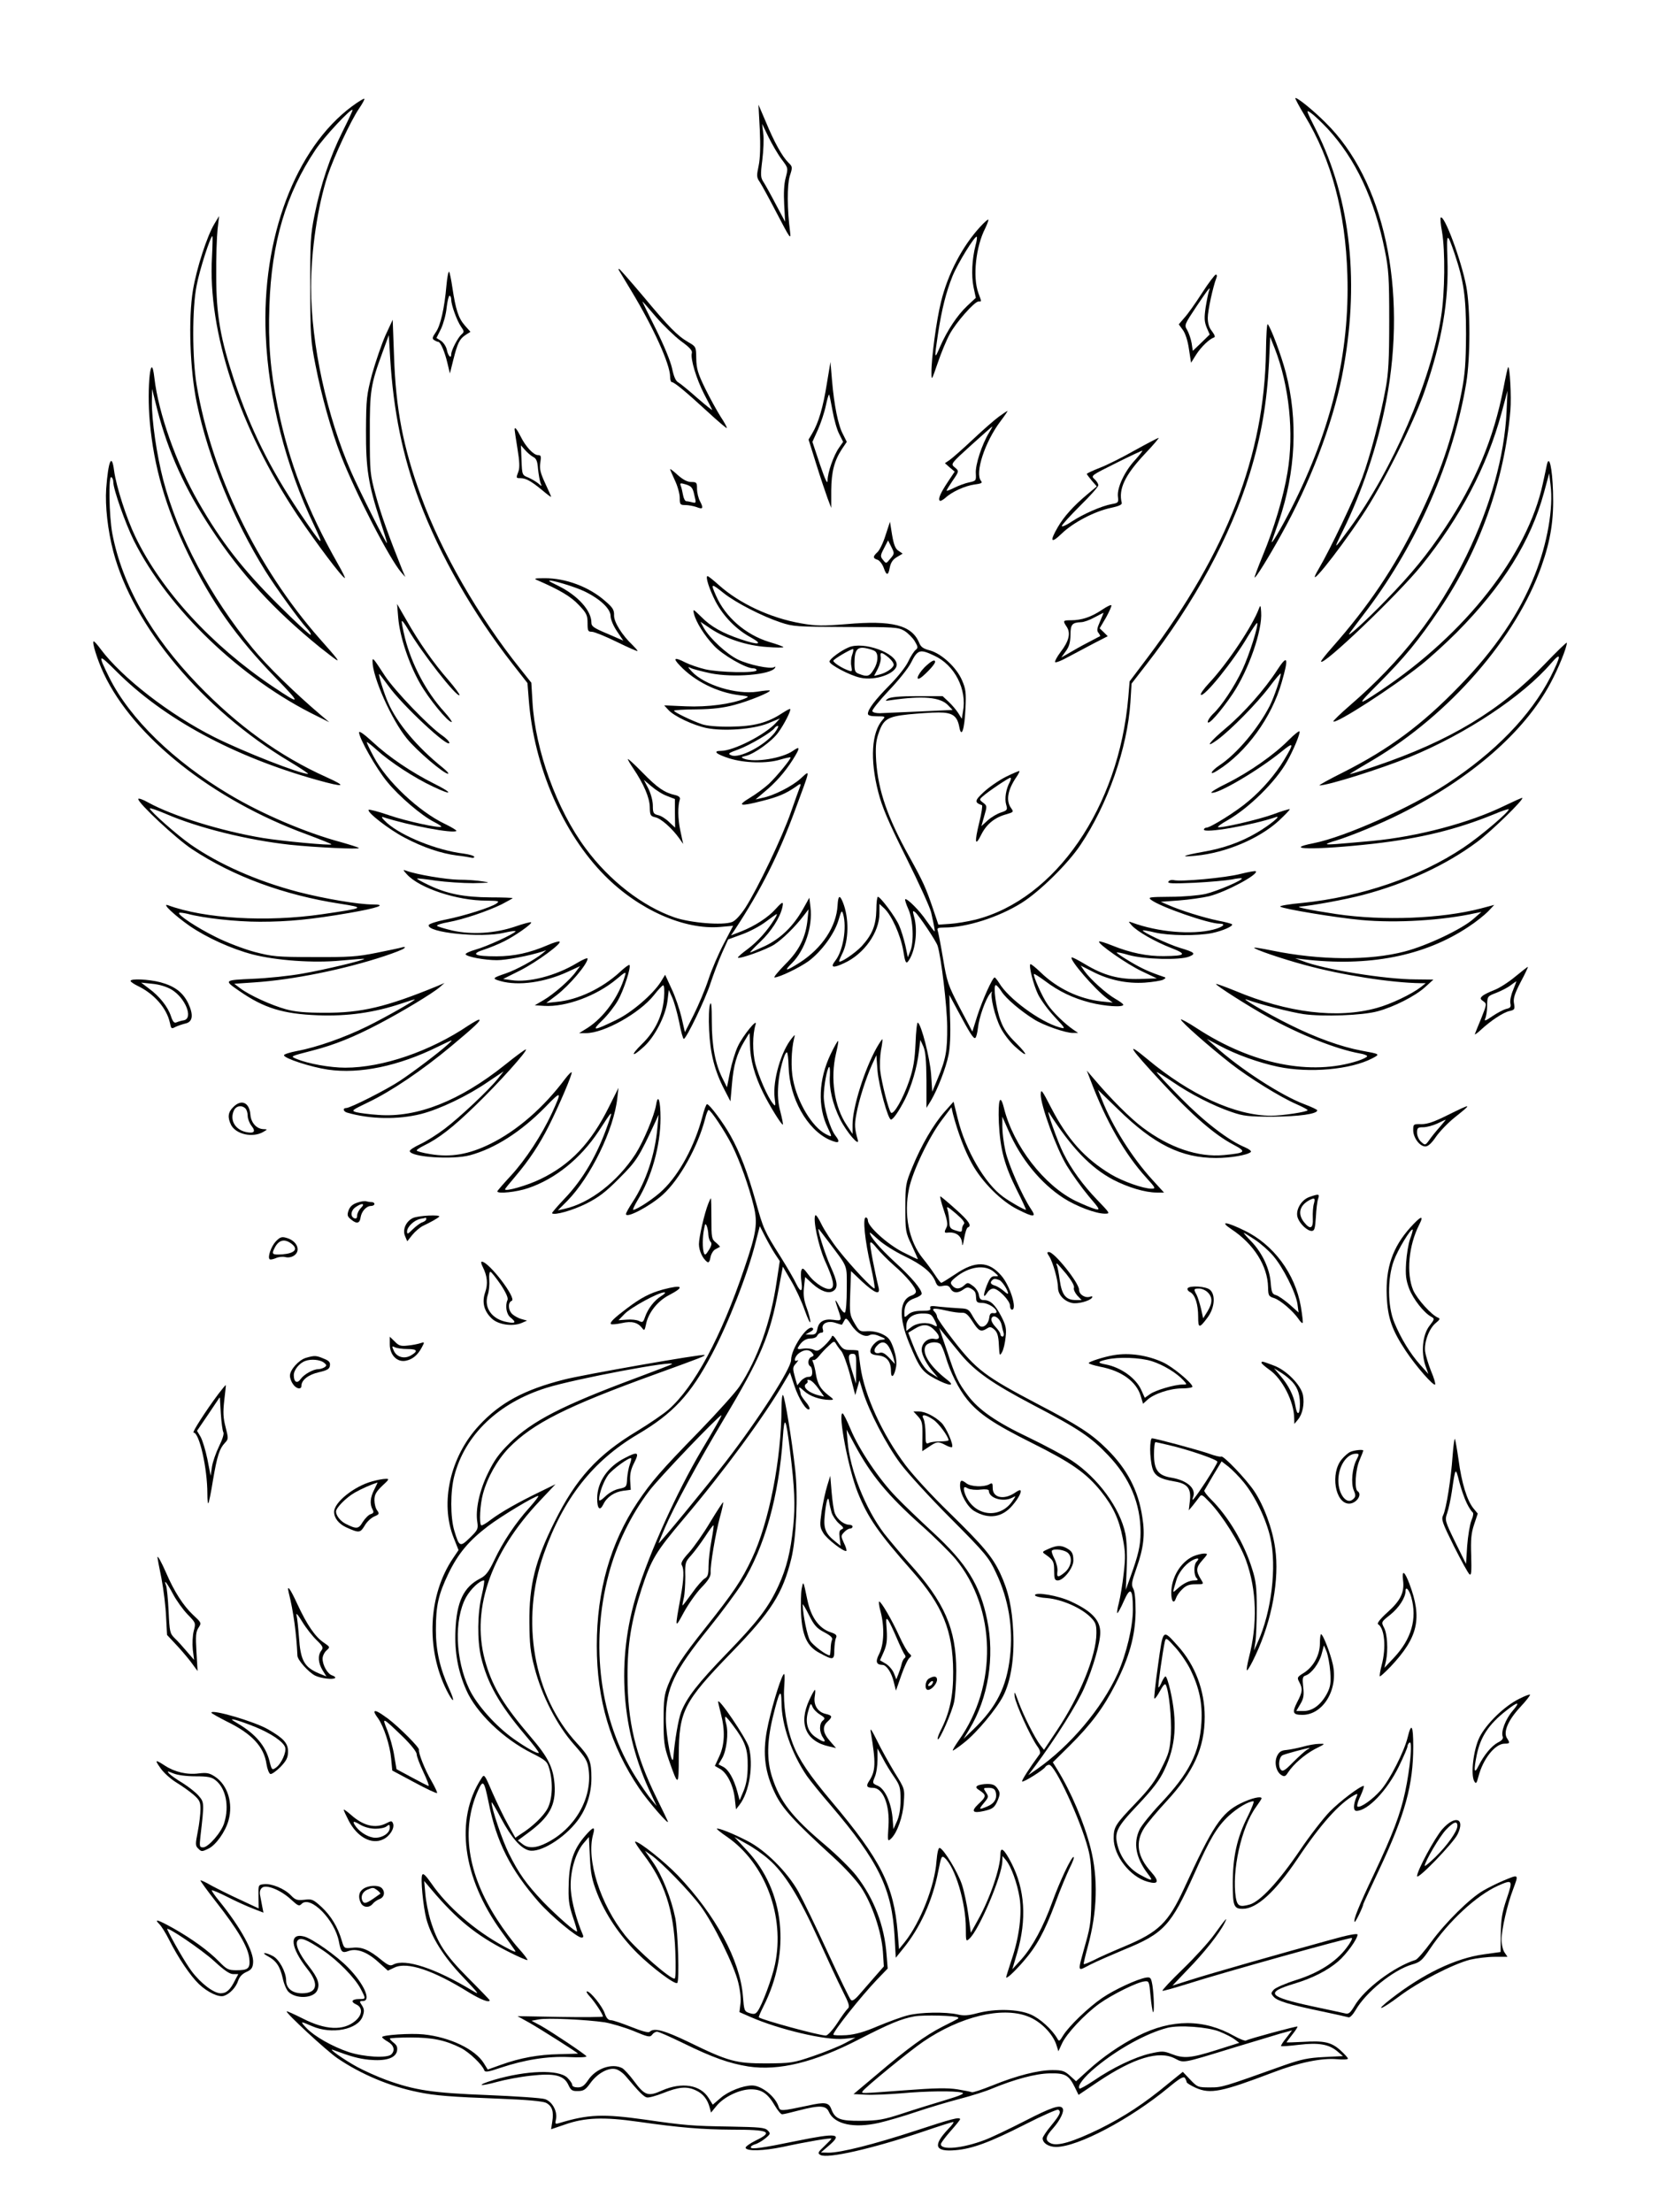 <?xml version="1.0" standalone="no"?>
<!DOCTYPE svg PUBLIC "-//W3C//DTD SVG 20010904//EN"
 "http://www.w3.org/TR/2001/REC-SVG-20010904/DTD/svg10.dtd">
<svg version="1.0" xmlns="http://www.w3.org/2000/svg"
 width="864pt" height="1152pt" viewBox="0 0 864 1152"
 preserveAspectRatio="xMidYMid meet">

<g transform="translate(0,1152) scale(0.1,-0.1)"
fill="#000000" stroke="none">
<path d="M1834 10967 c-296 -219 -472 -688 -450 -1193 14 -329 104 -682 251
-988 59 -125 46 -113 -74 64 -155 231 -256 434 -341 688 -72 218 -94 341 -94
547 -1 94 3 202 7 240 l8 70 -24 -40 c-38 -62 -93 -231 -112 -345 -25 -149
-16 -417 20 -589 60 -288 192 -610 358 -876 56 -89 176 -255 215 -297 14 -15
23 -30 20 -34 -3 -3 -80 68 -170 158 -184 183 -298 329 -415 534 -115 200
-208 463 -229 646 -18 156 -40 -51 -24 -227 21 -235 83 -449 200 -690 122
-251 250 -433 455 -644 135 -139 134 -146 -13 -47 -319 214 -581 499 -717 781
-46 95 -100 262 -111 345 -12 93 -30 51 -41 -95 -6 -90 8 -216 37 -327 102
-389 465 -822 915 -1092 60 -36 105 -66 99 -66 -42 0 -333 114 -487 191 -233
117 -482 310 -593 459 -16 22 -32 40 -36 40 -11 0 19 -97 52 -167 155 -331
568 -659 1058 -838 72 -27 130 -50 128 -52 -6 -7 -256 17 -356 33 -217 36
-469 114 -598 185 -28 16 -52 24 -52 18 0 -22 197 -206 280 -261 215 -142 479
-239 770 -284 134 -21 132 -22 -93 -55 -289 -42 -612 -23 -802 47 -36 13 33
-52 113 -108 89 -61 217 -119 327 -148 124 -32 319 -46 461 -32 65 6 119 10
121 9 6 -6 -206 -57 -322 -77 -66 -12 -182 -24 -257 -27 -153 -7 -154 -7 -71
-64 128 -89 228 -119 408 -126 155 -6 295 14 435 61 38 13 70 23 70 21 0 -6
-149 -91 -248 -140 -118 -58 -262 -109 -365 -128 -37 -7 -68 -17 -68 -22 -1
-16 140 -62 229 -75 165 -24 367 18 572 119 85 41 85 42 50 10 -48 -43 -172
-137 -247 -187 -67 -45 -258 -142 -280 -142 -19 0 -16 -18 5 -24 120 -35 265
-37 385 -7 97 25 242 94 348 167 l82 55 -30 -38 c-46 -58 -199 -202 -277 -261
-38 -29 -95 -65 -127 -80 -32 -15 -57 -31 -55 -37 8 -31 223 -45 313 -21 130
35 266 122 392 250 86 89 89 87 36 -29 -53 -115 -139 -246 -215 -328 -38 -41
-70 -78 -70 -81 0 -14 100 -4 161 17 142 48 273 155 366 295 75 116 77 117 49
37 -55 -158 -130 -287 -226 -387 -38 -40 -67 -74 -65 -76 12 -12 105 14 178
50 65 33 101 60 172 132 91 91 101 107 189 296 l16 35 -6 -65 c-12 -141 -60
-284 -129 -389 -19 -29 -35 -57 -35 -63 0 -25 124 40 191 100 88 79 183 250
221 395 6 26 15 47 18 47 12 0 86 -112 123 -185 41 -83 87 -212 112 -314 22
-91 15 -140 -49 -327 -120 -356 -260 -616 -394 -734 -25 -22 -99 -73 -165
-113 -206 -124 -317 -246 -429 -472 -100 -200 -133 -330 -131 -525 1 -111 5
-153 27 -235 37 -144 117 -300 205 -399 63 -72 71 -85 77 -134 18 -148 -72
-304 -218 -378 -56 -29 -98 -31 -128 -6 l-23 18 50 37 c115 84 149 146 141
256 -7 87 -33 140 -124 246 -137 161 -194 252 -232 377 -84 271 16 575 281
854 l80 85 -80 -39 c-114 -55 -205 -107 -257 -146 -24 -19 -47 -32 -50 -29
-11 11 -6 108 9 163 23 86 74 176 134 239 126 129 300 217 770 387 232 84 255
93 250 98 -8 7 -635 -103 -731 -128 -209 -53 -334 -121 -443 -239 -151 -162
-205 -404 -132 -586 l25 -63 -29 -43 c-129 -191 -142 -470 -33 -687 36 -71 47
-67 14 6 -49 108 -70 200 -70 308 0 127 13 184 65 293 51 105 106 171 207 248
70 53 243 157 261 157 5 0 -16 -27 -46 -61 -71 -78 -138 -178 -183 -274 -29
-61 -44 -80 -73 -95 -86 -44 -123 -120 -129 -271 -5 -112 13 -212 56 -309 51
-118 194 -256 343 -330 73 -37 79 -43 90 -82 20 -70 16 -157 -9 -205 -21 -40
-79 -96 -140 -134 l-28 -19 -38 68 c-21 37 -57 112 -81 166 -42 98 -43 99 -58
75 -139 -212 -99 -517 105 -798 29 -40 60 -83 68 -95 12 -16 0 -12 -55 18
-153 83 -296 208 -379 329 -29 41 -42 54 -47 44 -10 -16 5 -166 21 -228 25
-95 91 -200 190 -303 85 -90 91 -97 50 -72 -192 116 -350 168 -411 136 -16 -9
-27 -5 -62 23 -65 54 -104 70 -152 64 -42 -4 -43 -4 -55 37 -21 72 -57 130
-105 175 -44 40 -50 43 -90 38 -38 -4 -47 -1 -71 24 -33 34 -100 62 -140 57
-29 -3 -29 -4 -28 -64 l1 -62 -96 45 c-53 24 -120 58 -150 74 -29 17 -55 29
-57 27 -2 -2 35 -53 82 -113 112 -143 165 -233 172 -291 6 -55 -4 -64 -68 -64
-41 0 -50 5 -90 46 -54 55 -139 117 -238 173 -81 45 -102 51 -72 21 11 -11 34
-48 51 -82 46 -92 111 -188 155 -230 45 -43 105 -71 131 -61 30 10 62 44 73
78 7 21 21 36 43 46 25 11 33 21 35 47 6 56 -64 184 -175 321 -24 29 -42 55
-40 57 2 3 40 -13 83 -35 43 -22 103 -49 132 -60 l54 -21 -6 30 c-3 16 -8 43
-11 58 -4 19 -1 33 10 42 22 18 97 -12 150 -61 37 -34 43 -37 56 -23 46 45
173 -84 194 -197 10 -54 17 -61 49 -49 43 16 97 -4 155 -56 l51 -46 34 16 c67
32 203 -14 389 -130 61 -37 107 -55 107 -40 0 2 -51 55 -113 117 -121 122
-159 181 -196 302 -11 37 -23 98 -26 135 l-6 67 38 -45 c131 -155 232 -237
392 -319 56 -29 105 -50 108 -48 2 3 -19 31 -48 63 -29 32 -78 98 -110 148
-155 239 -189 470 -100 671 27 60 32 54 56 -63 41 -205 113 -347 260 -516 64
-73 200 -186 224 -186 9 0 11 6 5 18 -30 69 -57 167 -61 228 -7 87 21 191 65
244 l29 34 5 -104 c4 -87 11 -119 37 -187 43 -111 118 -222 210 -314 76 -75
197 -166 208 -155 12 12 4 264 -10 337 -21 103 -69 225 -118 294 l-40 57 33
-23 c51 -35 198 -186 256 -264 67 -90 176 -310 197 -400 10 -41 15 -87 11
-111 l-5 -42 57 -25 c148 -65 392 -123 486 -114 l61 6 -55 -29 c-30 -16 -104
-46 -165 -67 -105 -36 -116 -37 -245 -38 -159 0 -196 10 -405 112 -125 60
-179 75 -201 53 -7 -7 -39 2 -97 25 -48 19 -95 35 -106 35 -13 0 -23 11 -31
34 -12 37 -75 116 -93 116 -6 0 1 -12 15 -27 25 -27 68 -92 68 -104 0 -3 -100
-4 -222 -2 l-223 4 65 -36 c54 -31 250 -155 250 -159 0 0 -44 -2 -98 -3 -107
-2 -203 -19 -305 -56 l-67 -24 -21 34 c-45 72 -177 135 -313 149 -67 7 -216
-3 -216 -14 0 -4 14 -15 30 -24 31 -18 39 -45 18 -66 -21 -21 -142 -14 -222
12 -86 29 -179 82 -220 125 -35 37 -33 37 29 10 102 -45 240 -18 264 52 9 26
8 37 -4 56 -14 21 -14 23 5 23 45 0 7 88 -77 174 -58 60 -188 152 -230 162
-79 20 -70 -58 18 -170 62 -77 51 -126 -28 -126 -51 0 -83 26 -83 68 -1 44
-36 109 -69 126 -40 21 -65 20 -26 -1 43 -23 63 -52 77 -113 6 -30 20 -62 30
-72 39 -39 131 -35 150 7 15 33 4 65 -43 125 -52 66 -74 117 -59 135 15 18 44
7 130 -50 78 -52 169 -145 199 -203 27 -52 27 -52 -8 -52 -39 0 -47 -14 -16
-28 35 -16 33 -54 -5 -86 -62 -52 -155 -48 -274 13 -44 22 -81 39 -83 37 -7
-7 208 -206 264 -244 122 -83 271 -146 418 -176 90 -19 171 -25 430 -35 136
-5 220 -13 238 -21 32 -16 42 -45 33 -99 l-6 -39 73 25 c103 36 200 40 382 14
217 -31 332 -40 485 -41 197 0 220 -11 125 -57 -30 -15 -54 -32 -52 -38 6 -18
92 -16 193 5 124 27 254 49 254 43 0 -2 -17 -20 -37 -39 -34 -32 -36 -37 -20
-46 37 -20 267 32 532 121 82 28 154 51 159 51 6 0 -6 -17 -26 -37 -81 -86
-70 -119 37 -110 87 7 178 40 363 134 90 46 168 80 173 77 17 -10 9 -27 -36
-82 -25 -30 -45 -60 -45 -67 0 -25 31 -45 70 -45 113 0 385 144 584 308 60 50
80 61 87 51 5 -8 9 -18 9 -22 0 -4 21 -17 47 -29 77 -34 134 -22 403 80 132
51 254 76 332 69 32 -3 58 -2 58 3 0 4 -18 24 -39 43 -48 43 -85 51 -197 44
-46 -2 -84 -4 -84 -2 0 1 14 19 30 40 17 21 29 40 27 42 -4 3 -254 -64 -268
-73 -5 -3 -33 8 -62 24 -157 89 -325 89 -501 0 -91 -46 -185 -111 -257 -177
l-65 -59 -32 29 c-28 25 -40 29 -91 29 -73 0 -185 -28 -313 -80 -55 -22 -103
-38 -107 -35 -4 2 -38 9 -75 15 -52 8 -116 7 -272 -5 -240 -18 -227 -17 -222
-6 5 14 249 214 316 259 192 131 409 184 544 132 65 -24 129 -88 149 -147 l11
-35 18 39 c23 52 119 154 195 209 69 49 197 112 235 116 24 3 25 1 32 -76 4
-43 10 -81 13 -84 7 -7 5 83 -3 138 -7 41 -10 45 -32 42 -46 -7 -167 -63 -231
-107 -74 -51 -171 -145 -202 -194 -19 -32 -22 -33 -31 -16 -27 47 -91 105
-139 125 -65 28 -182 31 -275 7 -48 -13 -73 -15 -105 -7 -63 14 -195 12 -260
-5 -32 -8 -102 -34 -155 -56 -70 -30 -115 -43 -164 -47 -38 -2 -68 -1 -68 3 0
18 144 199 228 287 l55 57 -6 73 c-11 150 -65 291 -157 410 -28 36 -100 107
-160 158 -176 148 -239 229 -280 359 -27 86 -26 182 5 310 33 135 44 154 45
75 0 -115 53 -266 132 -382 17 -24 73 -94 126 -155 248 -291 317 -433 331
-682 l6 -110 37 46 c89 108 155 252 184 403 16 80 18 85 34 71 55 -49 110
-234 110 -366 0 -69 1 -71 18 -55 51 45 171 329 172 404 l1 27 19 -23 c26 -32
58 -119 70 -195 13 -84 -2 -205 -41 -320 -16 -49 -29 -90 -29 -93 0 -12 40 25
89 81 69 79 110 153 167 305 25 69 60 151 75 183 16 31 25 57 20 57 -12 0 -72
-127 -111 -235 -46 -128 -103 -233 -159 -296 l-49 -54 25 85 c51 175 41 331
-30 469 -37 72 -57 88 -57 45 0 -72 -55 -232 -117 -342 l-37 -67 -13 94 c-7
52 -22 124 -34 159 -21 63 -93 182 -115 189 -7 2 -13 -24 -17 -70 -9 -128 -84
-318 -165 -420 l-30 -37 -7 87 c-20 244 -88 378 -345 683 -113 134 -171 219
-201 299 -34 89 -51 205 -45 296 4 56 3 75 -4 65 -19 -28 -69 -198 -86 -291
-23 -124 -10 -221 43 -329 38 -79 100 -146 305 -333 55 -50 116 -116 142 -155
58 -87 106 -230 114 -334 l5 -78 -49 -56 c-27 -31 -63 -72 -81 -93 -22 -25
-35 -33 -42 -25 -6 5 -60 117 -121 249 -60 131 -129 272 -152 314 -58 103
-171 216 -265 264 -73 38 -153 70 -160 64 -1 -2 22 -21 53 -42 199 -137 303
-414 250 -665 -15 -72 -68 -214 -91 -244 -11 -15 -19 -16 -42 -9 -27 9 -28 13
-34 89 -15 186 -142 421 -339 628 -68 71 -200 176 -222 176 -5 0 15 -30 43
-67 109 -142 158 -289 166 -504 3 -78 2 -139 -3 -142 -16 -10 -196 147 -258
224 -130 163 -204 396 -167 527 12 42 1 41 -39 -5 -61 -69 -85 -136 -88 -249
-3 -86 0 -111 21 -175 14 -41 24 -75 22 -77 -6 -6 -105 81 -176 154 -89 94
-127 148 -179 252 -34 68 -90 234 -90 266 0 6 23 -32 50 -84 53 -99 101 -155
145 -166 57 -14 182 62 252 154 47 62 73 141 73 222 0 88 -9 111 -75 182 -227
245 -296 638 -173 986 101 288 255 484 488 622 185 109 276 207 386 415 86
161 188 421 229 585 l22 85 28 -55 c15 -29 38 -70 52 -91 l24 -36 -16 -105
c-31 -213 -99 -403 -194 -548 -20 -30 -115 -136 -211 -235 -201 -206 -247
-260 -320 -368 -141 -211 -212 -461 -212 -747 0 -282 71 -521 221 -743 45 -67
158 -197 149 -172 -2 6 -29 62 -60 125 -109 222 -150 395 -150 630 -1 165 20
291 73 455 51 155 72 191 219 365 211 249 422 537 525 714 l29 49 23 -69 c23
-70 65 -135 78 -122 4 4 -4 21 -19 38 -14 17 -26 35 -26 40 0 5 -3 17 -7 27
-4 13 2 10 24 -10 30 -28 83 -46 133 -47 25 0 25 1 -8 26 -39 31 -54 56 -63
109 -3 22 -10 49 -14 59 -5 11 -5 17 1 14 5 -3 18 6 29 20 11 14 33 38 50 53
27 26 30 27 39 11 5 -9 17 -26 27 -37 10 -12 31 -68 46 -125 l27 -105 11 38
11 39 18 -59 c32 -103 123 -278 195 -374 38 -51 157 -181 264 -288 182 -183
197 -202 234 -281 66 -138 90 -286 73 -438 -18 -157 -70 -261 -190 -377 l-52
-50 31 51 c98 162 132 374 92 569 -37 181 -107 294 -283 456 -68 63 -154 145
-191 184 -87 89 -193 246 -237 352 -19 46 -38 83 -42 83 -25 0 31 -293 79
-412 52 -130 107 -210 284 -410 158 -178 212 -311 213 -523 1 -126 -18 -215
-66 -308 -11 -22 -17 -41 -14 -44 8 -9 74 141 85 195 6 29 11 102 11 161 0
218 -61 358 -245 561 -42 47 -101 117 -131 155 -97 129 -177 328 -190 480 l-5
60 43 -80 c84 -156 170 -261 346 -418 69 -61 149 -141 178 -175 213 -259 220
-660 17 -945 -19 -27 -33 -51 -31 -53 2 -1 29 17 60 42 66 52 168 175 203 243
40 79 58 198 52 330 -6 130 -25 216 -68 308 -41 87 -89 144 -266 317 -86 83
-188 194 -227 246 -121 161 -214 364 -235 514 -6 43 -11 79 -11 82 0 2 -18 4
-40 4 -36 0 -42 4 -67 42 -18 29 -28 38 -31 28 -2 -8 -20 -30 -39 -48 -29 -27
-37 -30 -55 -21 -11 6 -36 9 -55 6 -24 -4 -32 -3 -27 6 18 32 40 47 66 47 16
0 31 6 34 15 4 8 13 15 21 15 10 0 12 6 8 19 -9 29 27 46 67 32 17 -6 32 -10
33 -9 1 2 6 11 12 21 8 16 13 14 37 -23 29 -44 71 -67 96 -52 10 5 27 4 48 -5
38 -15 39 -18 10 -20 -25 -2 -59 -41 -55 -63 1 -10 16 -16 39 -18 45 -4 68
-31 68 -81 0 -45 18 -29 27 23 4 24 -1 56 -13 93 -16 45 -25 58 -56 74 -24 12
-54 18 -80 17 -40 -3 -43 -1 -68 42 -25 43 -26 50 -22 158 l4 113 59 -56 c68
-62 95 -71 84 -27 -19 77 -46 217 -43 229 2 9 14 -1 33 -25 17 -21 57 -62 90
-91 64 -55 115 -116 115 -137 0 -7 -8 -15 -19 -19 -67 -21 -73 -111 -16 -250
53 -128 67 -148 134 -184 75 -40 111 -42 61 -4 -86 67 -130 136 -110 173 11
20 54 27 76 12 6 -4 19 -34 29 -67 23 -79 68 -169 112 -223 61 -75 139 -127
337 -226 206 -103 281 -155 359 -251 64 -80 95 -146 114 -245 14 -70 15 -98 5
-184 -6 -56 -18 -125 -25 -153 -8 -29 -11 -53 -8 -53 3 0 19 28 34 63 34 77
47 65 47 -44 0 -90 -34 -232 -79 -333 -83 -183 -248 -378 -421 -499 l-45 -31
37 49 c104 140 219 322 255 406 46 104 83 234 83 288 0 64 -44 111 -152 161
-65 31 -188 52 -188 33 0 -6 29 -13 64 -15 77 -7 175 -50 224 -98 28 -28 32
-39 32 -84 0 -117 -87 -330 -207 -509 l-66 -99 -19 24 c-29 38 -88 155 -114
226 -19 53 -23 59 -20 29 5 -40 81 -207 117 -259 15 -20 19 -35 13 -43 -53
-72 -95 -138 -91 -142 6 -6 112 60 121 76 4 6 13 11 20 11 30 0 162 -284 202
-435 15 -55 19 -104 18 -230 -1 -143 -4 -171 -29 -260 -45 -164 -48 -152 24
-115 34 17 112 51 174 77 209 85 245 125 367 396 80 180 117 243 179 301 46
42 103 76 129 76 5 0 -9 -37 -32 -83 -54 -107 -76 -208 -76 -345 0 -118 6
-132 52 -132 73 0 169 88 285 260 120 180 219 290 296 332 17 9 19 8 12 -8
-18 -42 -18 -74 -1 -74 59 0 160 106 221 231 25 51 45 98 45 105 0 7 5 16 11
20 16 10 3 -134 -23 -256 -25 -117 -64 -220 -162 -428 -79 -166 -110 -242
-101 -250 4 -4 45 81 45 93 0 2 38 84 84 182 134 285 176 438 176 639 0 111
-10 126 -29 47 -18 -74 -94 -223 -140 -275 -43 -49 -104 -92 -121 -86 -5 2 1
27 15 55 13 29 21 53 17 53 -18 0 -123 -79 -177 -134 -33 -34 -103 -124 -155
-201 -112 -165 -208 -268 -263 -283 -51 -14 -63 -8 -71 36 -22 138 28 366 105
472 16 22 29 42 29 45 0 14 -54 1 -109 -26 -101 -50 -145 -118 -295 -444 -82
-178 -132 -226 -308 -300 -62 -26 -135 -58 -161 -72 -27 -13 -51 -23 -53 -21
-2 2 8 43 21 91 50 183 55 356 14 516 -34 132 -101 290 -172 405 l-24 39 87
86 c111 110 177 198 239 320 72 140 103 252 105 376 0 65 -4 108 -12 122 -11
20 -9 34 16 105 38 107 46 176 31 268 -21 140 -79 250 -185 355 -80 79 -148
123 -359 233 -274 144 -321 179 -441 334 -46 59 -84 114 -84 121 0 7 -5 18
-12 25 -20 20 -5 22 57 8 33 -8 71 -13 85 -12 19 1 31 -9 55 -46 32 -50 43
-56 75 -36 15 10 22 9 39 -6 15 -14 21 -33 23 -80 3 -56 4 -59 16 -38 8 13 16
48 19 78 5 45 2 62 -23 110 -31 60 -56 84 -91 84 -16 0 -22 7 -25 27 -2 14
-15 35 -30 46 -26 19 -29 20 -46 4 -23 -21 -46 -22 -63 -1 -12 14 -9 20 16 41
70 58 154 70 201 30 27 -23 27 -24 5 -23 -18 1 -26 -9 -42 -48 -20 -53 -19
-71 3 -37 7 12 21 21 31 21 26 0 87 -63 87 -89 0 -12 5 -21 10 -21 29 0 -9
124 -55 177 -66 77 -136 79 -241 7 -36 -24 -68 -44 -72 -44 -4 0 -19 20 -34
43 -15 23 -43 61 -62 84 -73 90 -100 228 -72 363 19 92 105 271 172 359 l49
65 8 -35 c25 -95 61 -191 99 -259 52 -95 153 -196 238 -238 83 -42 99 -42 70
1 -45 66 -119 234 -134 304 -9 40 -16 96 -16 125 l0 53 33 -75 c64 -146 167
-272 286 -349 67 -43 168 -81 215 -81 29 0 28 1 -41 73 -73 76 -134 159 -175
242 -29 56 -94 241 -75 211 117 -183 217 -287 334 -349 77 -40 167 -67 226
-67 l39 0 -62 68 c-104 114 -208 279 -261 415 l-21 52 104 -101 c188 -184 330
-254 511 -254 76 0 163 15 181 31 5 4 -8 15 -29 24 -87 36 -212 132 -337 259
-70 71 -126 131 -124 133 2 2 39 -21 82 -50 93 -64 212 -125 309 -158 61 -21
88 -24 215 -24 134 1 230 14 230 33 0 4 -30 18 -67 32 -120 45 -335 184 -463
300 l-45 40 66 -35 c87 -47 206 -89 305 -110 163 -34 378 -15 491 44 42 22 41
22 -57 40 -106 20 -237 67 -375 136 -119 59 -268 147 -220 129 68 -24 226 -65
295 -75 101 -14 305 -7 385 15 85 23 195 79 246 125 l44 40 -92 1 c-159 0
-479 52 -590 96 l-38 14 40 -5 c341 -41 634 16 863 169 37 24 82 60 101 79
l33 35 -71 -19 c-205 -53 -508 -65 -751 -29 -138 21 -217 37 -190 39 63 5 234
36 329 61 224 59 435 157 594 276 74 55 244 221 235 229 -1 2 -43 -17 -93 -41
-179 -88 -452 -161 -690 -183 -186 -17 -235 -21 -235 -16 0 2 21 11 48 18 80
25 232 87 337 140 366 183 645 426 780 680 41 76 85 185 85 210 0 5 -52 -45
-116 -112 -231 -241 -493 -399 -879 -530 -82 -28 -143 -46 -135 -41 8 6 63 39
121 73 399 237 745 635 877 1009 48 136 65 243 60 388 -4 124 -20 195 -32 140
-3 -14 -12 -58 -21 -98 -80 -371 -402 -782 -845 -1078 -124 -83 -126 -79 -13
34 139 139 210 226 321 390 209 309 337 669 368 1035 6 70 -3 234 -12 225 -2
-2 -13 -51 -24 -109 -51 -264 -147 -492 -305 -729 -92 -138 -173 -237 -305
-373 -102 -106 -219 -212 -190 -172 8 11 49 66 92 122 261 348 447 775 514
1178 22 135 22 391 0 505 -26 136 -115 375 -133 357 -3 -3 0 -37 7 -74 17 -99
15 -320 -5 -443 -54 -337 -254 -799 -476 -1101 -85 -116 -87 -117 -36 -14 99
199 183 450 226 675 112 586 -11 1153 -316 1452 -67 67 -151 134 -157 127 -2
-2 20 -43 49 -91 139 -230 212 -502 222 -828 13 -408 -83 -806 -291 -1216 -55
-108 -114 -207 -101 -169 4 11 20 57 36 103 87 256 100 524 35 773 -23 88 -78
235 -94 251 -4 4 -8 -60 -9 -142 -8 -541 -203 -1044 -615 -1592 l-95 -126 -7
-84 c-49 -571 -379 -1051 -796 -1157 -41 -10 -101 -20 -134 -22 l-59 -4 -27
80 c-38 112 -52 143 -125 275 -114 205 -161 343 -172 496 -4 70 -2 102 11 141
26 78 46 91 157 103 51 5 122 10 157 10 72 0 97 -17 108 -76 11 -60 27 -14 32
96 4 83 2 102 -18 148 -29 67 -106 138 -167 155 -35 9 -48 18 -57 42 -39 90
-141 116 -378 95 -125 -10 -155 -10 -236 4 -160 28 -321 103 -429 200 -28 25
-54 46 -58 46 -13 0 8 -66 41 -131 41 -78 108 -147 184 -188 67 -37 42 -42
-52 -10 -95 32 -156 66 -205 116 -44 43 -45 44 -39 17 11 -44 54 -113 104
-166 44 -48 166 -118 203 -118 11 0 19 -4 19 -10 0 -16 -196 -12 -268 5 -34 8
-80 24 -102 35 -58 30 -68 24 -29 -16 76 -81 195 -140 309 -154 52 -6 54 -7
28 -18 -69 -28 -192 -45 -306 -40 l-113 5 23 -25 c30 -32 127 -78 197 -93 90
-18 244 -7 320 24 l63 26 -23 -25 c-58 -62 -220 -144 -284 -144 -45 0 -26 -17
43 -39 80 -25 196 -28 267 -6 27 8 51 13 52 11 5 -5 -70 -97 -113 -138 -22
-20 -66 -53 -98 -72 -71 -43 -54 -47 66 -16 80 20 122 38 172 73 23 17 28 18
24 5 -4 -9 -25 -69 -48 -134 -44 -129 -174 -401 -239 -502 -25 -38 -52 -67
-68 -73 -48 -19 -218 -5 -301 24 -166 58 -338 191 -462 359 -150 201 -263 513
-277 763 l-6 100 -58 73 c-217 271 -411 608 -517 899 -92 252 -131 452 -140
728 l-7 190 -38 -82 c-20 -46 -51 -136 -69 -200 -29 -110 -31 -130 -32 -293
-1 -200 12 -281 73 -469 21 -64 38 -117 36 -119 -4 -4 -141 268 -185 368 -128
292 -210 668 -210 965 0 190 34 420 86 580 33 99 121 287 164 350 17 25 30 48
27 51 -2 2 -31 -15 -63 -39z m-50 -132 c-64 -128 -114 -276 -146 -435 -21
-104 -23 -141 -22 -380 0 -245 2 -275 27 -401 32 -163 82 -341 132 -470 78
-199 253 -538 314 -609 l22 -25 -17 40 c-67 167 -110 286 -137 385 -30 111
-31 122 -31 320 -1 225 5 259 66 425 l33 90 7 -120 c17 -276 65 -512 153 -746
106 -281 278 -582 483 -845 l79 -101 7 -89 c27 -346 178 -694 395 -913 176
-178 414 -284 602 -268 l67 6 -48 -92 c-27 -51 -63 -134 -80 -186 -17 -52 -52
-135 -77 -185 l-46 -91 -18 78 c-10 42 -33 110 -52 149 l-33 72 -22 -36 c-40
-64 -152 -161 -232 -199 -121 -59 -132 -59 -73 -2 28 27 64 73 81 103 30 52
70 175 60 185 -2 3 -26 -14 -51 -38 -92 -84 -217 -144 -327 -154 l-55 -6 53
40 c67 51 162 163 162 191 0 6 -26 -5 -57 -24 -108 -65 -250 -102 -339 -88
l-44 6 88 44 c87 44 225 145 205 151 -5 2 -32 -6 -59 -18 -95 -41 -176 -59
-269 -59 -115 0 -136 12 -64 35 30 10 77 29 104 43 57 28 148 92 141 99 -2 3
-40 -7 -83 -22 -106 -36 -225 -43 -326 -21 -42 10 -79 21 -81 25 -3 4 24 13
59 19 81 15 204 57 278 93 31 16 57 31 57 32 0 2 -53 4 -117 4 -135 1 -225 18
-320 64 -36 17 -63 32 -61 34 2 2 46 -3 98 -11 52 -7 140 -13 195 -13 87 2 93
3 50 9 -27 5 -84 9 -125 9 -67 1 -222 27 -275 47 -18 6 -17 4 5 -20 65 -71
260 -136 413 -136 63 -1 70 -2 54 -14 -26 -20 -171 -66 -268 -85 -46 -9 -84
-22 -86 -28 -13 -39 273 -69 394 -40 34 8 60 11 58 7 -9 -14 -150 -79 -208
-95 -31 -9 -55 -20 -52 -25 8 -13 100 -30 163 -30 49 0 169 23 237 45 l20 7
-20 -17 c-39 -32 -137 -86 -191 -104 -71 -24 -73 -27 -27 -40 93 -26 230 -7
351 49 l63 29 -21 -28 c-29 -42 -116 -118 -169 -149 l-46 -27 49 -3 c113 -7
273 52 378 140 45 38 50 40 43 18 -31 -109 -109 -217 -194 -272 l-45 -28 36 0
c94 0 279 104 353 197 22 28 44 52 49 52 5 1 7 -29 4 -66 -7 -91 -46 -173
-115 -240 -63 -62 -53 -72 12 -12 56 52 111 159 121 236 l7 58 18 -40 c10 -22
26 -79 36 -127 9 -49 20 -88 24 -88 13 0 112 205 139 289 16 48 43 120 60 158
l32 71 71 26 c40 14 96 44 125 66 29 22 55 40 57 40 3 0 -2 -12 -12 -27 -36
-59 -87 -116 -139 -155 -30 -22 -53 -42 -51 -45 9 -8 146 41 189 68 44 29 108
91 156 154 l23 30 -5 -50 c-9 -95 -43 -164 -117 -237 -37 -38 -62 -68 -55 -68
26 1 128 50 177 85 67 50 135 142 156 214 15 50 17 53 24 31 20 -70 0 -191
-41 -243 -28 -36 -12 -40 47 -12 103 47 183 160 183 259 l0 49 25 -23 c39 -37
85 -139 99 -220 9 -58 14 -69 24 -58 38 47 54 161 32 236 -8 30 -7 32 7 21 20
-18 108 -149 116 -174 19 -61 49 -315 50 -420 1 -127 -7 -171 -51 -275 l-27
-65 -6 92 c-7 86 -50 256 -69 268 -4 3 -10 -46 -12 -108 -4 -87 -11 -130 -33
-195 -31 -91 -81 -180 -95 -166 -12 12 -49 157 -56 219 -3 28 -1 75 4 105 6
30 9 56 7 58 -1 2 -15 -19 -30 -45 -63 -113 -125 -309 -125 -400 l0 -48 -30
45 c-65 97 -87 243 -56 375 8 33 13 62 11 64 -3 2 -20 -29 -39 -68 -63 -132
-69 -274 -15 -384 24 -51 24 -50 -10 -33 -71 37 -148 164 -171 284 -12 59 -9
154 5 212 6 24 6 25 -10 5 -57 -68 -101 -221 -91 -310 6 -47 5 -49 -10 -30
-27 34 -72 137 -90 205 -16 62 -15 154 1 205 12 38 -67 -59 -92 -113 -14 -29
-32 -89 -41 -133 l-16 -81 -23 46 c-38 75 -56 170 -56 296 0 83 -3 108 -9 90
-6 -14 -8 -74 -5 -135 6 -121 28 -210 80 -310 l31 -60 8 90 c8 97 24 155 64
222 14 24 26 43 27 43 1 0 2 -28 3 -63 1 -74 24 -158 68 -247 33 -67 98 -172
103 -166 2 2 -4 32 -13 67 -12 45 -15 86 -11 139 5 72 32 170 45 170 4 0 8
-33 9 -74 4 -164 96 -328 212 -381 50 -22 60 -15 32 21 -28 36 -61 145 -61
205 0 52 17 146 28 153 4 2 5 -18 4 -44 -5 -68 14 -149 53 -228 34 -68 104
-149 92 -107 -16 56 -18 77 -7 134 13 72 49 185 81 256 l23 50 6 -81 c7 -80
55 -254 70 -254 12 0 42 45 73 105 34 68 63 167 72 245 l8 65 16 -35 c11 -26
15 -70 16 -177 l0 -142 23 37 c35 59 79 172 92 239 8 37 11 112 8 187 l-4 125
44 -82 c61 -114 82 -148 91 -142 5 2 11 26 14 52 6 56 40 150 63 179 8 10 13
14 10 8 -10 -21 15 -127 44 -184 15 -31 49 -75 74 -98 69 -63 75 -51 8 16 -43
42 -65 73 -81 117 -24 62 -40 185 -25 185 5 0 19 -16 31 -35 23 -35 96 -98
168 -143 48 -31 167 -72 203 -71 l27 0 -25 17 c-44 30 -107 91 -134 131 -28
40 -78 152 -71 159 2 2 27 -14 57 -36 73 -55 146 -90 236 -113 75 -19 172 -26
172 -11 0 4 -19 18 -42 31 -47 27 -129 101 -160 144 l-20 29 61 -31 c87 -45
180 -64 273 -58 42 3 84 10 95 15 17 10 17 11 -2 17 -68 23 -108 41 -167 76
-37 22 -69 43 -72 48 -3 4 25 -1 62 -12 79 -23 269 -28 316 -8 36 15 28 22
-49 45 -60 18 -200 84 -193 91 2 2 30 -3 63 -11 72 -17 224 -18 297 -3 57 12
113 37 104 46 -2 3 -36 12 -73 19 -77 16 -198 54 -258 81 l-40 17 95 7 c52 4
123 14 157 22 90 23 259 114 243 130 -3 3 -39 -4 -80 -14 -76 -20 -313 -42
-348 -32 -11 2 -23 -1 -27 -8 -7 -10 22 -11 136 -6 79 4 166 12 193 17 27 6
51 8 53 6 9 -8 -126 -66 -188 -81 -38 -8 -114 -15 -184 -15 -111 -1 -118 -2
-100 -16 46 -36 299 -124 356 -124 38 0 18 -18 -33 -31 -111 -28 -288 -13
-423 37 -20 7 -20 7 -1 -15 29 -32 120 -84 204 -117 86 -33 78 -42 -38 -43
-85 -1 -173 17 -267 55 -35 14 -66 24 -69 21 -10 -10 145 -118 221 -154 l80
-38 -90 -3 c-107 -3 -187 18 -286 78 -35 21 -66 37 -68 34 -12 -12 120 -165
184 -213 l30 -22 -58 6 c-117 13 -232 68 -319 153 -26 25 -50 44 -52 41 -9 -9
16 -107 40 -157 15 -30 53 -82 86 -117 59 -63 59 -64 26 -55 -102 29 -268 151
-315 232 -10 15 -20 28 -23 28 -11 0 -63 -116 -90 -199 l-26 -83 -66 125 c-61
118 -66 132 -87 257 -12 72 -25 138 -28 146 -4 11 4 14 35 14 115 0 282 53
402 128 93 58 241 203 307 302 143 213 244 504 260 742 l6 98 76 98 c251 323
439 669 540 997 60 196 89 366 100 580 l6 130 24 -60 c75 -193 101 -440 66
-646 -21 -127 -69 -288 -129 -433 -25 -61 -44 -112 -42 -113 5 -5 71 101 138
222 150 268 266 572 317 826 94 477 48 917 -135 1282 -53 105 -54 109 -26 88
16 -11 55 -48 86 -81 146 -158 244 -367 298 -633 20 -99 23 -141 23 -367 0
-204 -4 -275 -19 -355 -27 -148 -80 -349 -121 -461 -38 -103 -169 -378 -226
-474 -82 -139 86 66 225 275 105 156 268 482 326 650 90 260 126 469 118 688
-5 138 -2 141 37 27 48 -143 60 -223 60 -420 -1 -152 -5 -206 -23 -300 -48
-243 -115 -437 -232 -675 -119 -243 -254 -443 -442 -656 -32 -36 -58 -69 -58
-73 0 -35 400 347 522 498 204 253 342 516 418 796 l31 115 -5 -110 c-11 -230
-83 -490 -209 -749 -148 -303 -337 -546 -605 -778 -51 -44 -91 -83 -88 -85 14
-14 311 178 456 294 47 37 130 113 186 169 241 243 386 475 455 729 l27 100 7
-59 c16 -121 -17 -308 -82 -470 -79 -199 -207 -388 -393 -579 -195 -202 -366
-328 -603 -448 -76 -38 -132 -69 -125 -69 45 0 318 86 468 147 295 121 590
317 738 489 55 64 53 40 -3 -71 -103 -201 -289 -393 -540 -557 -189 -124 -532
-277 -694 -309 -173 -34 13 -36 309 -3 247 28 435 74 631 154 40 17 74 28 76
26 9 -8 -148 -142 -237 -201 -226 -151 -532 -256 -838 -287 -67 -6 -119 -15
-115 -19 13 -12 292 -58 423 -70 184 -17 423 -2 595 36 l30 6 -40 -35 c-60
-54 -244 -141 -360 -171 -183 -48 -441 -46 -690 5 -49 10 -91 17 -93 15 -7 -6
140 -57 263 -90 194 -53 451 -93 605 -95 l25 0 -25 -20 c-48 -37 -156 -89
-230 -109 -205 -57 -463 -26 -739 90 -52 21 -96 37 -98 35 -5 -5 167 -115 272
-173 169 -93 355 -167 478 -189 20 -3 37 -10 37 -14 0 -5 -21 -15 -47 -24
-246 -80 -552 -18 -838 168 -47 31 -85 51 -85 47 0 -12 147 -141 259 -229 95
-74 258 -175 343 -212 32 -14 58 -28 58 -31 0 -9 -131 -29 -190 -29 -185 0
-421 108 -645 295 -119 99 -94 60 82 -129 150 -162 268 -265 365 -316 72 -38
67 -44 -48 -55 -134 -13 -285 39 -424 144 -64 48 -164 148 -247 246 l-43 50
20 -52 c80 -212 178 -383 290 -506 49 -54 50 -57 27 -57 -43 0 -150 38 -212
75 -136 82 -226 183 -310 345 -49 95 -54 102 -55 70 0 -56 80 -277 135 -369
28 -46 79 -117 114 -159 60 -70 62 -75 35 -68 -16 4 -62 23 -102 42 -164 80
-324 287 -373 482 -20 81 -32 48 -27 -75 7 -138 29 -221 93 -349 29 -57 50
-104 48 -104 -10 0 -82 41 -119 68 -95 69 -196 243 -236 406 l-22 89 -48 -54
c-57 -65 -120 -173 -167 -288 -34 -83 -36 -91 -36 -211 0 -120 1 -128 33 -194
17 -37 32 -70 32 -73 0 -2 -36 15 -79 37 -81 42 -181 133 -181 164 0 9 -5 16
-11 16 -17 0 -5 -121 26 -254 14 -60 22 -112 20 -115 -7 -7 -115 107 -188 199
-33 41 -72 101 -88 133 -15 32 -30 54 -33 48 -13 -21 16 -159 50 -236 43 -95
52 -134 33 -145 -21 -13 -84 25 -118 71 -25 34 -32 39 -37 25 -4 -9 -4 -37 0
-62 7 -53 -4 -57 -28 -8 -9 20 -45 82 -80 138 -87 138 -90 145 -131 292 -42
149 -82 254 -131 341 -36 65 -109 163 -122 163 -4 0 -15 -29 -24 -65 -40 -151
-118 -297 -205 -381 -41 -41 -136 -104 -155 -104 -4 0 6 22 22 49 73 119 120
285 120 428 0 92 -13 131 -23 70 -9 -56 -66 -192 -107 -256 -94 -145 -239
-257 -370 -286 l-35 -8 49 49 c122 124 243 372 261 536 l6 53 -50 -100 c-93
-187 -200 -300 -356 -375 -67 -33 -185 -67 -185 -53 0 2 24 32 54 67 72 85
125 165 174 262 53 105 125 274 119 280 -2 3 -17 -12 -33 -33 -113 -151 -250
-270 -389 -339 -113 -56 -208 -72 -314 -54 -39 6 -71 15 -71 19 0 4 17 15 37
25 77 37 152 95 271 211 120 116 269 282 261 290 -3 2 -52 -34 -109 -80 -235
-188 -458 -276 -659 -261 -47 3 -99 10 -115 14 -28 8 -25 10 60 51 120 57 283
167 434 293 125 104 160 138 144 138 -5 0 -29 -14 -54 -30 -200 -135 -448
-220 -642 -220 -79 0 -194 21 -252 45 -35 15 -39 13 84 45 112 29 212 69 345
139 120 63 278 158 316 191 l24 21 -40 -17 c-264 -108 -393 -139 -585 -138
-98 0 -153 5 -200 18 -77 21 -192 74 -238 109 l-32 24 102 7 c201 13 472 68
680 137 51 17 98 35 103 41 7 7 4 8 -10 5 -11 -4 -72 -16 -135 -29 -99 -20
-144 -23 -325 -22 -195 0 -217 3 -310 27 -55 15 -145 49 -200 77 -98 48 -202
117 -192 126 3 3 23 0 45 -5 81 -22 251 -41 375 -41 151 0 269 12 467 46 149
26 199 44 121 44 -75 0 -251 30 -387 65 -214 56 -413 144 -561 247 -69 48
-213 175 -213 188 0 4 39 -9 88 -30 167 -72 423 -135 642 -159 131 -14 366
-25 359 -17 -4 4 -46 17 -95 31 -179 48 -408 145 -580 248 -289 172 -517 394
-624 607 -63 127 -60 130 37 33 246 -246 608 -442 1042 -564 146 -41 162 -36
51 14 -243 109 -463 268 -670 483 -243 252 -394 519 -445 785 -17 92 -21 304
-5 294 6 -3 10 -15 10 -25 0 -38 63 -216 107 -305 180 -359 559 -722 956 -915
l62 -31 -45 38 c-132 112 -281 257 -355 348 -220 268 -388 583 -465 876 -34
131 -60 309 -59 407 l1 67 28 -112 c56 -216 143 -409 279 -615 155 -236 326
-423 566 -618 39 -31 77 -60 85 -65 20 -12 7 5 -87 111 -325 370 -561 857
-639 1319 -23 138 -24 400 0 518 15 81 72 257 82 257 2 0 1 -48 -2 -107 -23
-389 143 -891 443 -1343 101 -150 236 -330 249 -330 3 0 -13 33 -36 73 -161
284 -255 530 -314 818 -38 190 -50 329 -43 528 11 327 86 581 240 811 44 66
184 216 193 208 2 -2 -22 -53 -52 -113z m1988 -2406 c63 -49 197 -118 293
-150 66 -22 84 -23 340 -24 253 0 272 -1 305 -20 19 -12 43 -36 54 -54 17 -29
18 -35 5 -45 -8 -6 -26 -33 -39 -61 -13 -28 -57 -83 -99 -125 -74 -75 -111
-124 -111 -147 0 -9 16 -13 47 -13 44 0 45 -1 30 -18 -58 -64 -67 -207 -23
-377 20 -78 52 -154 145 -340 66 -132 124 -260 130 -285 18 -80 21 -100 18
-100 -2 0 -21 25 -42 55 -36 54 -103 120 -111 112 -2 -2 5 -26 17 -52 25 -56
30 -172 9 -220 l-12 -30 -13 62 c-8 34 -22 81 -33 105 -19 44 -97 148 -110
148 -4 0 -8 -30 -8 -68 -2 -81 -21 -128 -76 -189 -37 -39 -118 -93 -118 -78 0
3 7 19 15 36 36 68 38 190 4 272 -16 39 -24 34 -27 -18 -6 -110 -80 -222 -196
-297 -74 -47 -87 -48 -41 -3 67 68 108 190 96 290 l-6 50 -33 -59 c-51 -90
-115 -152 -197 -192 -40 -18 -75 -34 -78 -34 -3 0 20 25 52 55 57 54 102 124
115 178 8 35 2 34 -35 -7 -37 -42 -107 -88 -178 -116 l-54 -21 19 28 c138 210
228 389 315 625 82 222 80 210 29 164 -45 -41 -142 -90 -200 -101 l-35 -8 47
40 c57 47 105 101 147 167 39 62 39 73 2 47 -55 -40 -201 -63 -256 -42 -17 7
-16 9 10 15 45 11 135 76 167 120 31 42 70 118 63 124 -2 2 -20 -8 -42 -22
-75 -50 -148 -69 -268 -70 -69 -1 -125 4 -150 13 -53 18 -145 63 -145 70 0 3
53 7 118 7 84 1 140 8 196 23 77 20 193 68 185 75 -2 2 -31 0 -65 -6 -109 -16
-275 34 -341 105 -21 23 -23 27 -7 19 11 -6 58 -18 104 -28 119 -24 314 -8
336 28 4 7 3 8 -4 4 -19 -12 -133 12 -190 40 -57 28 -145 109 -176 163 l-18
33 55 -37 c78 -51 185 -87 290 -94 48 -4 87 -4 87 -1 0 3 -33 15 -74 27 -123
38 -228 129 -277 241 -29 66 -27 67 43 11z m1093 -323 c107 -49 172 -176 150
-292 l-6 -37 -18 29 c-10 16 -33 43 -50 59 l-32 30 -132 0 c-90 0 -138 -5
-152 -13 -18 -12 -16 -13 15 -8 167 24 258 16 298 -27 l23 -24 -173 -8 c-95
-4 -188 -8 -207 -9 -19 0 -36 4 -38 11 -2 6 36 54 85 106 50 52 102 117 116
145 35 70 47 73 121 38z m-830 -401 c-52 -67 -185 -137 -227 -118 -19 8 -14
12 39 31 59 22 174 90 187 111 4 6 12 11 17 11 6 0 -2 -16 -16 -35z m282
-2654 c101 -135 93 -113 93 -243 0 -64 -4 -119 -10 -123 -5 -3 -18 11 -29 32
-24 46 -26 40 -6 -17 20 -58 20 -59 -24 -53 -49 7 -77 -9 -84 -47 -5 -25 -11
-30 -34 -30 l-28 1 24 13 c16 9 20 15 12 21 -28 16 -111 -109 -111 -167 0 -44
-167 -305 -339 -528 -100 -129 -351 -435 -351 -426 0 2 14 36 31 76 47 110
174 344 309 570 191 318 241 436 284 672 l23 122 42 -72 c24 -40 56 -109 72
-155 16 -45 29 -72 29 -60 0 13 -9 46 -19 73 -14 38 -18 65 -14 105 l6 55 38
-35 c43 -39 84 -53 108 -38 27 17 24 46 -14 129 -29 64 -74 207 -60 193 2 -2
25 -33 52 -68z m391 -71 c94 -45 144 -86 163 -132 10 -26 16 -29 40 -24 22 4
31 1 39 -14 13 -24 38 -26 67 -5 18 13 26 13 43 3 20 -13 22 -17 24 -53 1 -16
8 -20 33 -20 30 -1 73 -28 73 -47 0 -5 -8 -8 -17 -6 -13 2 -19 -5 -21 -24 -4
-31 -26 -53 -46 -45 -7 3 -24 25 -38 49 -22 40 -26 43 -68 45 -25 1 -71 5
-103 8 -48 6 -56 5 -52 -7 4 -11 -5 -14 -44 -14 -35 0 -56 -6 -71 -19 -20 -18
-20 -18 -20 9 0 41 16 63 55 76 19 6 35 17 35 23 0 23 -52 85 -141 166 -79 73
-129 132 -129 152 0 3 20 -14 45 -37 25 -23 85 -61 133 -84z m497 -126 c14 -6
45 -53 45 -70 0 -4 -10 2 -22 13 -13 11 -33 24 -45 28 -23 6 -29 16 -16 28 8
9 17 9 38 1z m-340 -204 c20 -38 19 -43 -4 -30 -32 17 -86 12 -115 -11 l-26
-20 0 25 c0 41 33 66 85 66 39 0 46 -4 60 -30z m351 -28 c3 -15 8 -35 11 -44
2 -10 0 -18 -6 -18 -6 0 -11 5 -11 12 0 7 -12 24 -26 39 -16 17 -24 34 -20 44
9 24 44 1 52 -33z m-351 -27 c33 -32 33 -54 0 -47 -33 6 -65 -22 -65 -57 0
-27 28 -80 64 -120 l21 -25 -35 22 c-36 21 -63 65 -100 160 l-20 52 33 20 c43
27 73 25 102 -5z m140 -129 c74 -88 164 -151 373 -261 241 -126 303 -168 393
-263 113 -118 169 -252 169 -402 0 -68 -12 -119 -53 -232 l-24 -67 5 117 c3
72 0 139 -7 175 -28 134 -142 290 -279 381 -37 24 -137 78 -222 119 -173 82
-263 145 -320 221 -51 68 -62 92 -108 231 l-41 120 32 -39 c18 -22 55 -67 82
-100z m-374 37 c9 -16 19 -41 23 -57 l7 -29 -30 32 c-22 23 -36 31 -50 26 -27
-8 -36 13 -15 36 24 27 47 24 65 -8z m-401 -28 c10 -12 9 -16 -4 -21 -18 -7
-22 -39 -6 -49 6 -3 10 -17 10 -31 0 -18 -5 -24 -21 -24 -11 0 -29 -10 -39
-22 l-18 -22 -11 39 c-14 52 -14 55 7 78 9 11 11 17 5 13 -23 -13 -14 22 9 38
28 20 52 20 68 1z m229 -82 l-1 -78 -19 60 c-24 77 -24 95 1 95 18 0 20 -6 19
-77z m-960 23 c-2 -2 -85 -34 -184 -71 -387 -144 -543 -224 -661 -340 -55 -54
-80 -89 -112 -155 -45 -91 -67 -192 -56 -257 5 -35 2 -41 -39 -81 -51 -50 -56
-47 -81 37 -21 70 -21 205 0 285 55 214 230 381 480 459 150 47 677 146 653
123z m764 -128 l29 -41 -29 7 c-55 14 -88 46 -63 61 6 4 8 10 5 15 -3 4 3 6
12 3 10 -2 31 -23 46 -45z m-530 -185 c-15 -27 -51 -88 -81 -138 -127 -215
-269 -529 -335 -741 -109 -348 -83 -720 75 -1049 l28 -60 -29 35 c-16 19 -52
71 -81 117 -186 296 -238 685 -140 1055 40 152 114 306 210 433 48 65 364 395
377 395 2 0 -9 -21 -24 -47z m-1224 -890 c-23 -95 -24 -234 -4 -321 33 -137
94 -246 229 -406 42 -49 74 -91 72 -94 -7 -6 -66 27 -131 73 -93 66 -192 177
-231 259 -73 154 -80 362 -17 478 24 43 71 88 94 88 3 0 -2 -35 -12 -77z
m1495 -1376 c80 -69 157 -192 256 -410 48 -106 105 -229 128 -274 34 -67 39
-83 27 -93 -7 -6 -32 -40 -55 -76 -24 -36 -50 -64 -59 -64 -35 0 -335 82 -349
95 -2 2 9 27 24 57 144 284 111 602 -86 812 l-65 70 62 -35 c34 -18 87 -55
117 -82z m-2889 -529 c52 -48 81 -68 99 -68 l27 0 -17 -32 c-25 -51 -45 -68
-75 -68 -35 0 -103 51 -151 115 -30 39 -105 169 -127 218 -9 22 181 -107 244
-165z m3874 -294 c5 -5 12 -1 -81 -48 -88 -45 -177 -109 -344 -251 l-119 -100
65 -3 c36 -2 118 2 182 7 129 12 280 14 317 4 18 -4 -2 -14 -85 -39 -60 -18
-161 -49 -224 -70 -100 -33 -128 -37 -216 -38 -110 -1 -135 9 -155 62 -13 34
-33 37 -122 17 -140 -29 -144 -30 -152 -6 -16 53 -89 111 -138 111 -47 0 -124
-30 -164 -65 l-41 -35 -21 34 c-43 70 -140 85 -243 40 -73 -33 -90 -27 -147
50 -23 31 -50 60 -60 66 -53 28 -138 -1 -178 -62 -20 -29 -32 -38 -54 -38 -17
0 -29 5 -29 13 0 8 -12 24 -26 38 -46 43 -212 38 -382 -12 -95 -29 -80 -37 18
-10 40 11 118 26 174 32 125 14 173 2 196 -48 13 -28 20 -33 50 -32 29 0 40 7
65 42 36 50 94 82 132 72 14 -3 38 -20 52 -37 69 -82 93 -106 109 -110 10 -3
49 8 87 23 80 32 123 36 170 13 37 -17 60 -47 71 -89 l7 -26 28 34 c39 48 121
87 180 87 56 0 88 -22 125 -86 14 -24 31 -44 37 -44 7 0 46 9 87 20 108 28
142 27 157 -8 29 -64 129 -86 259 -57 43 10 130 35 194 57 63 21 165 52 227
68 62 16 138 40 170 54 116 48 227 78 299 79 81 2 100 -8 132 -73 l19 -39 104
70 c184 123 315 162 397 120 49 -25 33 -28 307 56 99 30 208 63 242 73 l62 17
-30 -39 c-17 -21 -30 -41 -27 -43 2 -2 44 1 93 7 103 12 157 3 202 -36 l27
-23 -100 -5 c-81 -4 -118 -12 -204 -42 -325 -116 -324 -116 -389 -116 -62 0
-65 1 -103 41 l-38 40 -73 -59 c-129 -107 -230 -173 -360 -238 -140 -68 -222
-93 -257 -74 -29 15 -25 34 15 78 36 41 59 88 49 103 -12 21 -59 5 -197 -66
-80 -41 -174 -86 -209 -99 -116 -44 -228 -54 -228 -22 0 7 23 37 50 68 28 31
50 59 50 62 0 14 -45 2 -233 -60 -214 -70 -387 -114 -452 -114 l-40 1 43 37
c72 62 41 66 -170 23 -179 -37 -238 -45 -238 -33 0 6 10 12 23 16 12 3 36 17
52 30 28 23 29 26 13 42 -14 15 -42 17 -195 20 -198 3 -235 6 -443 36 -220 31
-296 28 -448 -18 -21 -6 -22 -4 -17 18 10 41 -18 94 -57 107 -18 6 -152 15
-298 21 -289 11 -380 25 -529 79 -46 17 -113 47 -150 67 -70 38 -160 102 -126
89 95 -35 131 -45 187 -51 84 -8 135 7 145 43 4 20 1 31 -15 44 -12 9 -22 20
-22 23 0 3 49 6 108 6 115 0 181 -14 263 -55 44 -23 111 -87 121 -116 4 -11
20 -9 84 13 126 42 245 61 356 56 54 -3 95 -1 92 4 -8 12 -179 126 -237 159
l-49 26 38 7 c43 9 247 -1 343 -15 35 -6 103 -26 150 -45 76 -32 86 -34 97
-20 6 9 18 16 26 16 9 0 69 -27 135 -59 153 -75 240 -106 340 -122 159 -24
344 21 578 142 160 82 218 106 288 119 48 8 216 4 226 -6z m1361 -73 c30 -12
66 -30 79 -40 l25 -19 -120 -38 c-133 -42 -169 -45 -233 -20 -41 16 -50 16
-112 2 -78 -18 -196 -74 -293 -141 -38 -25 -71 -44 -74 -41 -13 13 22 59 85
111 116 96 264 177 372 205 61 16 209 5 271 -19z"/>
<path d="M2074 8302 c8 -96 55 -238 113 -340 45 -80 145 -202 165 -202 5 0
-12 24 -38 53 -94 103 -170 247 -205 385 -11 46 -19 86 -16 88 2 3 17 -17 32
-43 69 -119 254 -356 268 -343 3 3 -23 38 -58 79 -77 88 -152 195 -218 311
l-49 85 6 -73z"/>
<path d="M6557 8352 c-34 -92 -165 -288 -261 -390 -27 -29 -46 -56 -42 -60 16
-15 171 177 246 306 24 39 45 70 47 68 9 -9 -40 -165 -77 -244 -41 -87 -109
-190 -154 -231 -14 -14 -26 -32 -26 -40 1 -22 69 56 130 146 83 124 155 331
148 425 -2 36 -4 39 -11 20z"/>
<path d="M6651 8030 c-63 -98 -173 -223 -266 -301 -86 -72 -116 -113 -44 -61
69 51 205 189 270 275 32 43 59 74 59 69 0 -21 -34 -121 -57 -167 -61 -119
-172 -251 -263 -311 -46 -31 -55 -56 -9 -26 150 94 282 276 334 459 38 130 31
148 -24 63z"/>
<path d="M1940 8076 c0 -82 99 -304 179 -402 51 -63 193 -184 214 -183 7 0 -6
14 -28 32 -132 106 -238 232 -284 339 -21 46 -52 148 -46 148 2 0 23 -28 48
-62 70 -99 317 -329 317 -296 0 7 -17 24 -37 38 -68 46 -248 234 -298 310 -60
92 -65 99 -65 76z"/>
<path d="M1870 7706 c0 -30 89 -188 147 -258 61 -75 178 -175 245 -209 22 -11
38 -22 36 -24 -9 -9 -183 29 -273 60 -55 19 -102 31 -105 28 -11 -12 105 -102
187 -145 97 -51 189 -82 273 -93 30 -3 63 -9 73 -11 9 -3 17 -1 17 4 0 5 -25
13 -56 17 -139 17 -322 91 -399 160 -25 23 -32 34 -20 30 136 -44 366 -87 382
-72 2 3 -24 19 -59 36 -137 65 -305 224 -371 349 -21 39 -37 73 -37 77 0 4 24
-15 53 -41 67 -61 195 -145 292 -190 104 -50 107 -35 4 16 -117 59 -233 137
-317 215 -43 40 -72 61 -72 51z"/>
<path d="M6710 7665 c-74 -75 -204 -166 -318 -223 -52 -25 -89 -48 -83 -50 30
-10 243 115 365 214 65 53 67 46 13 -44 -44 -73 -113 -154 -184 -213 -61 -53
-199 -139 -220 -139 -7 0 -13 -5 -13 -10 0 -21 248 22 375 65 32 11 -31 -41
-99 -81 -83 -49 -175 -82 -281 -100 -106 -19 -126 -29 -37 -20 157 15 330 89
432 182 33 31 59 58 57 60 -2 2 -40 -9 -85 -26 -79 -29 -280 -75 -289 -67 -2
3 20 19 49 35 114 65 253 203 311 307 33 58 69 145 65 156 -2 5 -28 -16 -58
-46z"/>
<path d="M4420 8149 c-41 -17 -100 -61 -100 -74 0 -16 105 -72 160 -84 79 -18
190 22 190 68 0 60 -173 123 -250 90z m138 -21 c18 -15 15 -59 -8 -95 -21 -35
-33 -39 -74 -23 -23 8 -26 15 -26 55 0 70 14 88 58 80 21 -4 43 -11 50 -17z
m-120 -18 c-6 -17 -8 -44 -4 -60 5 -28 4 -29 -19 -20 -33 12 -75 40 -75 49 0
8 89 60 102 61 4 0 2 -14 -4 -30z m191 -15 c17 -15 28 -32 25 -40 -7 -18 -42
-40 -75 -48 l-27 -7 20 38 c10 20 17 47 15 60 -5 29 4 28 42 -3z"/>
<path d="M4815 8045 c-43 -44 -50 -82 -7 -44 34 30 61 62 62 72 0 16 -21 5
-55 -28z"/>
<path d="M3957 10845 c4 -86 2 -150 -6 -188 -11 -52 -11 -61 6 -85 10 -15 51
-90 91 -167 65 -125 72 -135 67 -95 -16 122 -16 246 -2 293 15 46 15 49 -7 70
-33 33 -74 107 -117 211 l-39 91 7 -130z m114 -155 c34 -45 34 -45 21 -95 -9
-33 -11 -81 -8 -140 l5 -90 -48 90 c-26 50 -55 102 -64 116 -16 24 -17 36 -7
115 6 49 9 112 5 139 l-6 50 34 -70 c19 -38 49 -90 68 -115z"/>
<path d="M5104 10338 c-92 -100 -168 -245 -203 -389 -24 -95 -51 -298 -50
-369 0 -44 1 -42 33 51 18 53 46 120 62 149 33 61 129 170 150 170 17 0 17 -4
-1 45 -30 83 -13 241 36 336 11 23 18 43 16 45 -2 3 -22 -15 -43 -38z m-23
-94 c-19 -73 -23 -159 -11 -218 l12 -57 -45 -42 c-52 -49 -104 -128 -141 -212
-30 -71 -31 -66 -11 66 20 131 42 217 76 302 28 68 117 212 126 204 2 -3 0
-22 -6 -43z"/>
<path d="M3223 10113 c3 -5 31 -51 62 -103 117 -193 205 -387 205 -452 0 -15
4 -28 9 -28 13 0 75 -52 184 -152 54 -50 100 -89 102 -87 2 3 -12 29 -32 59
-19 30 -56 97 -81 148 -38 78 -45 103 -46 155 -1 61 -1 62 -41 85 -57 33 -102
79 -236 240 -66 78 -122 142 -125 142 -3 0 -3 -3 -1 -7z m193 -243 c38 -44 97
-101 130 -126 46 -33 61 -50 57 -63 -8 -30 24 -135 64 -213 21 -40 40 -77 42
-82 2 -5 -32 22 -77 61 -44 39 -89 76 -100 82 -13 7 -23 30 -32 73 -8 37 -43
122 -85 206 -39 78 -71 142 -69 142 1 0 33 -36 70 -80z"/>
<path d="M2325 10033 c-10 -117 -31 -210 -56 -244 -18 -26 -19 -33 -8 -40 8
-5 17 -9 21 -9 12 0 34 -51 48 -110 l13 -55 18 72 c22 87 32 108 64 129 l25
16 -30 34 c-33 38 -47 83 -64 196 -6 42 -14 79 -17 83 -4 3 -10 -29 -14 -72z
m25 -73 c0 -29 30 -111 51 -141 17 -24 17 -28 3 -40 -19 -16 -54 -83 -54 -104
0 -26 -17 -8 -23 24 -4 17 -17 37 -30 46 l-24 15 24 48 c12 26 26 75 29 110 4
34 11 62 15 62 5 0 9 -9 9 -20z"/>
<path d="M6260 9994 c-34 -53 -75 -111 -92 -129 l-29 -34 21 -29 c13 -17 26
-57 32 -100 l11 -71 27 43 c26 40 67 80 93 89 7 2 3 13 -11 32 -15 18 -22 41
-22 70 0 37 27 162 45 208 4 9 3 17 -3 17 -5 0 -38 -43 -72 -96z m36 10 c-3
-9 -11 -47 -17 -84 -8 -56 -7 -74 5 -105 l16 -37 -44 -43 -44 -42 -6 40 c-4
22 -14 52 -23 68 -16 27 -15 28 48 123 63 94 77 111 65 80z"/>
<path d="M4306 9521 c-19 -120 -43 -203 -76 -258 l-19 -32 40 -128 c22 -71 49
-150 59 -178 l19 -50 0 91 c1 98 16 155 56 216 l25 37 -20 40 c-25 46 -46 151
-57 281 l-8 95 -19 -114z m30 -141 c8 -45 23 -99 35 -121 l20 -40 -21 -30
c-28 -39 -60 -130 -60 -171 0 -23 -12 2 -40 84 l-39 117 29 64 c15 34 34 91
41 125 7 34 15 60 17 57 2 -2 10 -40 18 -85z"/>
<path d="M5203 9351 c-22 -16 -84 -70 -137 -120 -53 -50 -108 -98 -121 -107
l-24 -16 25 -22 26 -22 -36 -54 c-39 -59 -51 -88 -42 -97 3 -4 16 3 29 14 34
32 102 63 152 70 37 5 43 8 34 19 -33 40 20 203 102 311 22 29 38 53 36 53 -2
0 -22 -13 -44 -29z m-52 -84 c-37 -60 -72 -168 -69 -211 2 -39 2 -40 -35 -48
-20 -4 -55 -17 -77 -28 -22 -11 -40 -18 -40 -15 0 4 14 26 30 50 36 52 36 52
10 73 -19 16 -16 20 88 114 59 53 108 97 110 97 2 1 -6 -14 -17 -32z"/>
<path d="M2680 9283 c0 -5 7 -49 15 -100 11 -65 12 -100 5 -118 -13 -35 -13
-35 11 -35 27 0 55 -15 112 -62 26 -22 47 -38 47 -35 0 3 -14 35 -31 71 -25
54 -30 75 -25 107 5 33 4 39 -12 39 -23 0 -64 43 -91 98 -20 39 -31 52 -31 35z
m96 -142 c17 -8 23 -22 26 -63 3 -29 9 -62 13 -73 8 -19 7 -19 -11 -3 -11 9
-34 23 -52 31 -33 13 -33 14 -36 91 l-3 77 21 -24 c12 -14 31 -30 42 -36z"/>
<path d="M5910 9175 c-63 -36 -145 -77 -182 -91 -38 -15 -68 -29 -68 -32 0 -2
12 -18 26 -35 l26 -30 -49 -41 c-73 -61 -122 -116 -154 -171 -44 -76 -36 -88
21 -33 59 57 170 115 254 133 43 9 60 17 58 26 -18 72 16 144 120 255 44 46
76 84 72 84 -5 -1 -61 -30 -124 -65z m1 -51 c-54 -58 -94 -144 -89 -189 4 -32
2 -34 -32 -40 -54 -10 -149 -52 -207 -90 -29 -20 -53 -30 -53 -24 0 6 43 53
95 105 52 51 95 99 95 107 0 8 -9 22 -20 32 -20 18 -17 19 113 84 72 36 134
65 136 64 2 -2 -15 -23 -38 -49z"/>
<path d="M3490 9077 c0 -3 11 -29 25 -59 14 -29 25 -70 25 -90 0 -35 2 -38 29
-38 16 0 42 -5 57 -10 35 -14 39 -8 20 29 -9 16 -16 46 -16 66 0 32 -2 35 -30
35 -20 0 -43 12 -70 36 -22 20 -40 34 -40 31z m126 -135 c10 -41 10 -43 -10
-38 -12 3 -26 6 -32 6 -6 0 -14 15 -17 33 -3 17 -8 39 -12 48 -5 14 -2 15 28
6 28 -9 35 -17 43 -55z"/>
<path d="M4612 8733 c-12 -39 -31 -78 -42 -88 -25 -23 -25 -32 0 -40 10 -3 25
-22 32 -41 15 -43 24 -43 32 1 5 25 16 42 37 54 l30 18 -22 15 c-16 10 -24 31
-33 82 l-11 69 -23 -70z m25 -122 c-22 -27 -22 -27 -38 -7 -15 18 -15 23 5 61
l21 41 17 -34 c17 -34 17 -35 -5 -61z"/>
<path d="M2800 8498 c117 -51 174 -85 215 -129 40 -42 45 -53 45 -94 0 -40 2
-45 23 -45 12 0 71 -24 130 -53 59 -29 107 -50 107 -47 0 4 -12 17 -26 31 -54
51 -97 120 -96 154 1 28 -6 41 -45 74 -84 75 -208 121 -318 120 -52 0 -57 -2
-35 -11z m245 -58 c82 -40 135 -91 135 -128 0 -17 14 -51 33 -79 l33 -49 -83
36 c-71 30 -83 38 -83 58 0 63 -72 142 -174 192 -25 12 -46 23 -46 25 0 10
134 -30 185 -55z"/>
<path d="M5737 8343 c-54 -36 -104 -53 -159 -53 -43 0 -44 -2 -22 -35 21 -33
11 -74 -33 -131 -19 -25 -31 -49 -28 -52 4 -4 34 8 68 27 34 18 94 50 134 71
l72 37 -21 21 -21 20 33 56 c17 31 30 60 28 64 -2 4 -25 -7 -51 -25z m-8 -59
c-16 -36 -18 -48 -8 -60 6 -8 10 -15 8 -17 -2 -1 -22 -11 -44 -23 -22 -11 -67
-35 -99 -54 l-59 -34 23 32 c18 24 24 46 25 85 0 55 8 65 55 67 14 0 45 11 70
25 25 13 46 24 47 24 1 1 -7 -20 -18 -45z"/>
<path d="M3270 7567 c0 -5 13 -27 29 -50 53 -79 84 -150 85 -199 1 -43 3 -48
29 -54 29 -6 86 -56 124 -109 l21 -30 -15 70 c-13 63 -14 126 -2 164 2 9 -7
17 -26 21 -54 12 -92 38 -169 117 -42 43 -76 74 -76 70z m204 -192 l41 -16 0
-74 1 -75 -31 29 c-16 16 -42 33 -57 36 -25 6 -28 12 -28 49 0 25 -10 62 -23
89 l-24 46 40 -34 c22 -19 58 -42 81 -50z"/>
<path d="M5239 7475 c-36 -18 -88 -54 -115 -79 -49 -45 -50 -55 -10 -69 4 -1
-2 -42 -14 -90 -26 -106 -22 -129 11 -62 28 55 71 89 131 105 37 11 38 12 23
33 -27 38 -17 94 28 160 11 16 18 30 16 32 -2 1 -34 -12 -70 -30z m20 -27
c-20 -37 -28 -87 -19 -118 8 -27 6 -30 -27 -41 -19 -6 -50 -24 -69 -41 l-33
-30 15 53 c15 51 15 53 -6 69 -20 15 -20 17 -3 32 30 27 136 98 145 98 5 0 3
-10 -3 -22z"/>
<path d="M7891 6434 c-36 -30 -85 -61 -110 -70 -25 -10 -53 -23 -61 -31 -12
-11 -12 -15 5 -27 19 -13 18 -16 -10 -87 -17 -41 -32 -78 -34 -84 -2 -5 12 4
30 21 54 50 118 92 150 99 27 6 29 9 24 39 -5 25 2 49 34 111 23 43 40 79 38
80 -1 1 -31 -22 -66 -51z m-11 -70 c-11 -26 -17 -56 -14 -69 4 -18 1 -24 -22
-29 -15 -4 -47 -21 -72 -38 -36 -25 -44 -27 -37 -12 5 10 10 41 10 68 1 48 1
48 48 66 25 10 59 27 74 39 15 11 29 21 30 21 1 0 -7 -21 -17 -46z"/>
<path d="M680 6412 c0 -5 17 -16 37 -26 86 -41 152 -117 168 -193 6 -30 8 -32
28 -21 12 6 36 14 52 18 39 8 44 44 15 106 -28 57 -71 89 -145 109 -63 16
-155 20 -155 7z m213 -45 c72 -43 115 -149 65 -160 -13 -2 -30 -7 -39 -11 -12
-5 -19 3 -29 33 -16 48 -59 103 -114 143 l-41 31 58 -6 c35 -3 75 -15 100 -30z"/>
<path d="M1215 5755 c-28 -27 -31 -54 -11 -94 26 -48 111 -67 166 -36 24 14
24 14 4 15 -37 0 -67 33 -70 76 -5 63 -47 82 -89 39z m63 -7 c7 -7 12 -24 12
-39 0 -14 9 -38 20 -52 24 -30 13 -41 -29 -32 -59 13 -87 66 -61 116 12 21 40
25 58 7z"/>
<path d="M7539 5713 c-70 -35 -105 -47 -136 -47 -42 1 -43 0 -43 -31 0 -40 34
-85 63 -85 15 0 33 17 56 51 19 27 62 72 97 100 94 75 91 75 -37 12z m-40 -61
c-19 -21 -44 -52 -55 -68 -21 -29 -22 -29 -43 -10 -12 11 -21 31 -21 48 0 25
4 28 33 28 17 0 50 9 72 19 22 11 42 20 44 20 2 1 -12 -16 -30 -37z"/>
<path d="M6820 5287 c-44 -15 -76 -71 -61 -110 12 -32 50 -67 72 -67 15 0 18
12 22 73 2 39 7 82 12 95 8 25 4 26 -45 9z m23 -34 c-5 -16 -7 -49 -6 -75 3
-56 -13 -64 -46 -22 -33 42 -24 84 24 112 31 17 36 14 28 -15z"/>
<path d="M4915 5219 c18 -52 22 -76 15 -89 -13 -25 -13 -31 3 -29 46 6 76 -17
78 -59 1 -15 5 -2 10 28 5 30 14 57 19 58 23 8 6 34 -64 96 -40 36 -76 66 -79
66 -3 0 5 -32 18 -71z m105 -73 c-5 -5 -10 -18 -10 -27 0 -15 -5 -16 -32 -7
-29 9 -33 14 -34 46 -1 21 -5 48 -9 62 -7 21 -2 19 44 -20 35 -30 48 -47 41
-54z"/>
<path d="M3689 5253 c-21 -53 -49 -177 -49 -212 0 -34 20 -77 44 -93 7 -5 13
5 16 24 3 17 14 36 25 42 11 6 22 12 24 13 2 1 -7 11 -20 22 -23 18 -24 26
-24 125 0 58 -1 106 -3 106 -1 0 -7 -12 -13 -27z m0 -163 c1 -15 6 -31 12 -37
7 -7 5 -20 -9 -42 -16 -26 -21 -29 -26 -16 -8 22 -8 84 1 126 5 28 7 30 14 14
4 -11 8 -31 8 -45z"/>
<path d="M1860 5257 c-24 -8 -38 -21 -45 -41 -8 -24 -6 -31 14 -47 29 -24 45
-20 49 12 5 31 30 59 54 59 10 0 18 5 18 10 0 6 -6 10 -14 10 -8 0 -20 2 -28
4 -7 3 -29 0 -48 -7z m20 -27 c-11 -11 -20 -29 -20 -40 0 -13 -5 -18 -15 -14
-22 9 -18 41 7 58 33 23 52 20 28 -4z"/>
<path d="M2150 5177 c-37 -18 -55 -62 -40 -95 l11 -26 26 33 c15 18 40 40 57
48 38 18 74 38 83 47 12 12 -112 6 -137 -7z m70 -6 c0 -5 -9 -12 -20 -16 -11
-3 -33 -20 -50 -36 -26 -26 -30 -28 -30 -12 0 25 38 60 70 66 14 2 26 5 28 6
1 0 2 -3 2 -8z"/>
<path d="M7345 5128 c-92 -102 -129 -210 -123 -356 5 -116 27 -178 100 -288
54 -81 143 -182 152 -174 3 4 -6 35 -21 70 -14 35 -28 81 -31 102 -6 49 21
121 56 149 21 17 23 23 12 27 -33 12 -109 96 -130 143 -37 88 -24 233 31 341
27 53 9 47 -46 -14z m-1 -59 c-9 -24 -18 -80 -21 -124 -4 -66 -1 -90 16 -136
21 -54 76 -125 115 -146 18 -10 18 -12 -10 -48 -35 -46 -44 -135 -21 -205 l16
-45 -42 47 c-52 58 -101 138 -135 220 -36 85 -37 231 -3 323 20 56 89 170 98
162 2 -2 -4 -24 -13 -48z"/>
<path d="M6413 5119 c117 -77 189 -192 191 -302 1 -44 3 -48 32 -57 33 -11 99
-68 127 -109 9 -14 19 -23 21 -20 3 2 -2 40 -9 84 -30 173 -143 325 -296 398
-94 46 -130 49 -66 6z m123 -55 c30 -20 72 -57 94 -83 50 -57 118 -191 127
-251 l6 -45 -48 43 c-27 23 -58 45 -71 48 -18 5 -22 14 -26 62 -5 74 -44 157
-100 216 -25 25 -43 46 -40 46 2 0 28 -16 58 -36z"/>
<path d="M1436 5055 c-24 -26 -43 -81 -32 -92 3 -4 17 -1 32 5 14 7 36 9 49 6
32 -8 65 12 65 40 0 27 -25 52 -62 61 -22 6 -32 1 -52 -20z m85 -14 c33 -27
12 -48 -51 -53 -53 -3 -57 0 -39 35 22 42 53 48 90 18z"/>
<path d="M5464 4978 c20 -31 46 -125 46 -163 0 -36 30 -70 72 -80 29 -7 93 10
105 27 4 7 1 9 -8 6 -26 -10 -59 10 -59 35 0 36 -129 197 -157 197 -11 0 -11
-4 1 -22z m90 -93 c27 -34 43 -62 39 -71 -3 -8 5 -26 17 -40 l23 -24 -30 0
c-52 0 -73 26 -84 104 -5 37 -12 72 -15 77 -3 5 -3 9 0 9 3 0 25 -25 50 -55z"/>
<path d="M2514 4923 c24 -48 28 -88 13 -132 -18 -52 -7 -98 34 -137 33 -32
107 -43 154 -24 l30 13 -29 8 c-15 4 -37 16 -47 25 -23 20 -25 62 -4 70 28 11
-119 204 -156 204 -5 0 -3 -12 5 -27z m94 -93 c27 -41 40 -70 35 -80 -13 -29
-6 -74 16 -91 31 -25 26 -32 -16 -24 -81 14 -124 75 -103 141 7 20 10 55 8 80
-2 26 1 43 7 41 5 -2 29 -32 53 -67z"/>
<path d="M3453 4805 c-69 -19 -115 -43 -189 -99 -65 -49 -90 -73 -82 -81 3 -3
28 -1 56 5 53 12 84 4 108 -28 9 -13 12 -9 18 20 11 60 60 123 121 154 84 44
70 56 -32 29z m-9 -34 c-36 -22 -70 -66 -85 -110 -9 -27 -13 -29 -31 -20 -11
6 -40 9 -64 7 l-43 -3 32 33 c33 34 176 112 206 112 10 0 4 -7 -15 -19z"/>
<path d="M6185 4811 c-3 -6 3 -15 14 -20 25 -14 41 -62 41 -128 0 -62 6 -62
51 -1 35 49 40 115 11 141 -20 19 -107 24 -117 8z m105 -21 c26 -26 25 -56 -2
-100 l-22 -35 -11 50 c-7 28 -17 60 -23 72 -17 30 -15 33 13 33 14 0 34 -9 45
-20z"/>
<path d="M2030 4519 c0 -55 38 -94 83 -85 36 7 63 30 84 70 15 28 15 29 -9 21
-12 -4 -42 -10 -65 -12 -35 -4 -46 -1 -67 21 l-26 25 0 -40z m93 -24 c51 0 56
-11 16 -34 -34 -19 -73 -8 -88 25 -11 24 -10 26 6 18 10 -5 39 -9 66 -9z"/>
<path d="M5800 4463 c-49 -8 -130 -34 -130 -41 0 -4 26 -12 59 -19 112 -21
189 -77 212 -153 l12 -40 22 20 c34 32 119 60 180 60 30 0 55 4 55 9 0 18
-103 104 -154 127 -81 37 -175 51 -256 37z m198 -31 c60 -19 131 -62 166 -101
19 -21 19 -21 -5 -21 -42 0 -143 -30 -170 -50 l-27 -19 -18 40 c-28 63 -107
119 -187 134 -43 8 -42 14 5 25 62 15 174 11 236 -8z"/>
<path d="M1593 4449 c-37 -11 -83 -62 -83 -93 0 -12 7 -32 16 -44 17 -25 44
-30 44 -8 0 30 37 58 90 70 44 10 56 17 58 34 3 18 -4 26 -32 37 -40 17 -48
17 -93 4z m93 -24 c16 -13 17 -16 4 -25 -8 -5 -23 -10 -33 -10 -26 0 -74 -27
-91 -51 -18 -26 -36 -17 -36 20 0 27 29 63 60 74 29 11 76 7 96 -8z"/>
<path d="M6570 4423 c1 -5 19 -20 41 -36 67 -46 128 -166 129 -251 l1 -31 19
23 c24 29 34 81 26 126 -10 53 -86 131 -152 155 -61 23 -64 24 -64 14z m148
-87 c36 -32 52 -70 52 -126 0 -60 -15 -66 -24 -9 -8 51 -36 107 -79 156 l-32
38 30 -19 c17 -10 41 -28 53 -40z"/>
<path d="M1138 4262 c-64 -85 -139 -202 -130 -202 30 0 72 -185 72 -319 0 -30
2 -52 5 -49 3 2 14 56 24 119 22 129 34 165 62 195 19 20 19 23 4 82 -13 49
-14 78 -7 140 5 42 9 78 8 79 -1 2 -18 -19 -38 -45z m25 -200 c5 -7 -4 -37
-22 -73 -16 -33 -33 -81 -37 -107 l-7 -47 -17 87 c-10 48 -26 100 -36 117
l-18 30 60 88 59 88 5 -85 c3 -47 9 -91 13 -98z"/>
<path d="M4070 4190 c0 -267 -65 -598 -154 -786 -53 -113 -98 -179 -241 -359
-124 -156 -160 -212 -196 -300 -20 -52 -23 -76 -23 -185 0 -110 3 -134 27
-204 50 -143 52 -142 52 22 1 232 25 279 275 537 207 213 266 306 311 488 26
107 36 327 20 467 -17 153 -53 373 -63 385 -4 5 -8 -25 -8 -65z m44 -221 c25
-201 28 -288 17 -399 -14 -133 -35 -216 -76 -306 -52 -114 -109 -188 -270
-354 -150 -155 -208 -229 -238 -306 -14 -37 -33 -147 -40 -234 -5 -67 -39 108
-39 200 0 159 42 246 226 474 63 78 139 181 170 229 118 189 193 457 213 761
8 120 16 105 37 -65z"/>
<path d="M4781 4144 c21 -23 24 -34 23 -104 l-1 -77 35 23 c41 28 48 29 86 9
16 -9 31 -13 34 -11 10 11 -31 105 -56 128 -36 34 -85 58 -118 58 l-27 0 24
-26z m80 -17 c28 -19 78 -87 79 -107 0 -3 -19 -6 -42 -6 -24 0 -51 -3 -60 -8
-16 -7 -18 -2 -18 49 0 31 -5 65 -10 76 -15 27 8 25 51 -4z"/>
<path d="M5990 3973 c0 -32 5 -75 11 -96 11 -42 39 -59 118 -72 65 -11 85 -36
78 -99 l-6 -51 21 25 c11 14 26 33 33 43 12 17 16 15 54 -25 68 -71 157 -213
190 -303 56 -155 61 -331 15 -508 -8 -33 -13 -62 -10 -65 3 -3 24 33 45 79 86
183 125 397 102 556 -14 103 -59 223 -109 298 -44 65 -161 187 -172 180 -4 -3
-34 4 -66 16 -59 20 -277 79 -295 79 -5 0 -9 -26 -9 -57z m96 22 c108 -25 254
-76 254 -87 0 -7 -28 -54 -61 -105 -58 -88 -78 -112 -65 -78 16 44 -31 86
-113 100 -69 11 -91 40 -91 120 0 36 3 65 8 65 4 0 34 -7 68 -15z m392 -195
c59 -72 117 -193 138 -288 34 -151 6 -385 -65 -542 l-20 -45 7 45 c4 25 7 104
7 175 0 108 -4 143 -24 205 -41 133 -123 272 -216 364 -20 20 -35 40 -33 44 2
4 23 40 46 79 l44 73 35 -27 c19 -15 56 -52 81 -83z"/>
<path d="M7565 3938 c-8 -118 -33 -276 -49 -308 -11 -22 -5 -39 56 -162 38
-75 74 -141 81 -146 10 -8 11 13 9 96 -3 86 0 118 15 163 l19 57 -23 28 c-33
41 -61 132 -77 253 -8 57 -17 105 -19 108 -3 2 -8 -38 -12 -89z m74 -246 c11
-23 25 -43 30 -47 6 -3 4 -20 -6 -43 -8 -20 -18 -80 -22 -132 l-6 -94 -56 113
c-54 111 -55 115 -42 152 7 21 18 71 24 111 19 130 19 130 39 51 10 -39 28
-89 39 -111z"/>
<path d="M7034 3960 c-11 -4 -32 -22 -46 -39 -61 -72 -35 -231 38 -231 38 0
71 48 44 65 -17 11 -11 111 10 160 11 26 20 49 20 51 0 7 -44 3 -66 -6z m31
-41 c-23 -44 -30 -122 -15 -159 11 -26 11 -34 -2 -46 -33 -33 -78 23 -78 96 0
74 43 140 92 140 17 0 18 -2 3 -31z"/>
<path d="M3255 3928 c-91 -46 -144 -125 -145 -210 0 -55 14 -69 32 -32 18 38
58 65 104 71 l39 5 -3 46 c-2 35 3 60 21 95 28 55 19 60 -48 25z m25 -34 c-6
-16 -12 -49 -14 -73 -2 -44 -4 -46 -42 -54 -22 -4 -53 -21 -71 -39 -21 -20
-33 -27 -33 -17 0 33 24 96 47 128 24 31 112 95 120 87 2 -2 -1 -16 -7 -32z"/>
<path d="M4308 3783 c-9 -29 -22 -89 -29 -133 -10 -72 -10 -82 8 -112 18 -32
111 -103 121 -94 2 3 -3 22 -13 41 -16 35 -16 38 1 56 9 10 23 19 31 19 7 0
13 5 13 10 0 6 -8 10 -18 10 -26 0 -62 28 -74 59 -6 14 -13 64 -17 111 l-7 85
-16 -52z m23 -140 c6 -18 23 -43 39 -57 24 -20 26 -25 13 -30 -12 -5 -14 -16
-10 -46 l5 -40 -26 21 c-52 41 -64 68 -57 136 7 76 18 111 23 73 2 -14 8 -39
13 -57z"/>
<path d="M1939 3806 c-94 -25 -199 -109 -199 -159 0 -32 24 -62 62 -80 68 -31
74 -30 97 8 11 20 34 41 50 48 26 11 28 14 15 32 -8 10 -14 34 -14 53 0 28 8
43 40 74 37 34 39 38 18 37 -13 0 -44 -6 -69 -13z m10 -43 c-21 -41 -24 -75
-9 -103 8 -15 6 -20 -10 -25 -10 -3 -29 -22 -41 -41 -22 -37 -32 -38 -91 -8
-26 14 -48 42 -48 63 0 19 52 72 97 98 35 20 82 41 119 53 1 0 -7 -17 -17 -37z"/>
<path d="M5000 3783 c0 -42 38 -110 73 -131 75 -45 146 -35 200 29 33 38 53
79 38 79 -3 0 -15 -6 -26 -14 -57 -38 -115 -26 -115 25 0 26 -2 29 -19 19 -29
-15 -94 -12 -117 5 -27 21 -34 19 -34 -12z m106 -20 c27 3 44 1 44 -6 0 -39
75 -61 122 -36 21 11 20 11 -1 -20 -63 -89 -186 -78 -237 21 -8 15 -14 34 -14
43 0 13 4 14 21 4 12 -6 42 -9 65 -6z"/>
<path d="M3699 3594 c-35 -59 -85 -130 -111 -159 -34 -37 -44 -55 -37 -66 12
-20 11 -71 -6 -164 -31 -169 -31 -169 16 -82 23 42 64 101 92 130 37 38 49 59
48 78 -3 36 26 207 49 291 11 39 18 73 16 75 -1 2 -32 -45 -67 -103z m6 -98
c-8 -43 -15 -102 -15 -132 0 -43 -4 -55 -20 -64 -10 -6 -40 -39 -65 -75 -26
-36 -48 -65 -50 -65 -2 0 1 17 6 38 5 20 8 71 8 112 -2 72 0 77 30 110 17 19
50 63 73 98 22 34 42 61 44 59 2 -2 -3 -38 -11 -81z"/>
<path d="M5460 3454 c-34 -15 -34 -16 -15 -29 41 -29 45 -37 45 -85 0 -42 3
-50 19 -50 30 0 81 65 81 103 0 38 -7 50 -37 66 -29 15 -50 14 -93 -5z m104
-23 c24 -26 13 -74 -21 -101 -34 -27 -40 -25 -36 8 2 15 -5 44 -15 64 -11 21
-17 40 -14 43 13 13 70 4 86 -14z"/>
<path d="M6215 3416 c-66 -30 -115 -110 -115 -191 0 -46 14 -60 25 -26 3 10
17 31 32 45 20 20 36 26 70 26 43 0 43 0 29 23 -29 46 -28 64 5 101 31 35 31
36 8 36 -13 -1 -37 -7 -54 -14z m17 -28 c-16 -16 -15 -71 0 -86 9 -9 7 -12
-11 -12 -27 0 -58 -15 -90 -44 -26 -23 -26 -27 -5 44 10 37 43 80 77 101 32
19 49 17 29 -3z"/>
<path d="M820 3410 c0 -3 9 -52 21 -110 11 -58 22 -148 24 -200 l5 -94 43 -46
c24 -25 60 -67 80 -93 l36 -49 -6 101 c-5 83 -3 104 11 125 16 25 15 26 -29
67 -50 47 -98 121 -140 219 -25 57 -45 93 -45 80z m81 -191 c18 -34 52 -81 76
-106 43 -44 43 -45 32 -86 -6 -24 -8 -66 -5 -97 l7 -54 -38 44 c-21 25 -49 56
-64 70 -24 24 -26 33 -31 140 -3 63 -9 123 -13 133 -16 40 6 13 36 -44z"/>
<path d="M7307 3291 c8 -62 -12 -105 -80 -166 -40 -36 -57 -59 -50 -63 34 -21
43 -121 19 -212 -8 -30 -12 -57 -10 -59 2 -3 27 20 56 50 144 153 166 251 98
432 -25 66 -40 75 -33 18z m43 -89 c31 -112 1 -217 -91 -315 l-49 -52 8 35
c12 57 7 143 -10 174 -15 29 -15 30 32 67 45 36 80 89 80 124 0 27 19 7 30
-33z"/>
<path d="M4175 3246 c-4 -21 -5 -80 -3 -131 6 -113 32 -168 93 -201 75 -41 80
-40 80 14 1 26 4 54 9 63 6 13 0 20 -28 29 -60 20 -102 77 -121 167 -22 105
-21 103 -30 59z m118 -226 c34 -18 45 -29 40 -40 -4 -8 -7 -30 -7 -47 -1 -18
-3 -33 -5 -33 -18 0 -86 51 -102 76 -15 25 -37 132 -39 189 0 6 15 -19 33 -55
27 -54 40 -69 80 -90z"/>
<path d="M1504 3225 c24 -95 40 -213 45 -327 1 -23 57 -85 91 -103 29 -15 95
-23 105 -13 4 3 -3 9 -14 13 -25 7 -51 53 -51 88 0 13 9 32 20 42 20 18 20 18
-15 42 -44 30 -87 93 -136 199 -38 83 -57 108 -45 59z m145 -246 c33 -32 36
-39 24 -55 -19 -25 -16 -64 7 -102 l20 -32 -37 15 c-79 33 -98 68 -106 190 -4
50 -9 101 -13 115 -3 14 10 -2 30 -35 20 -33 54 -76 75 -96z"/>
<path d="M4586 3128 c21 -80 18 -171 -7 -220 -21 -41 -16 -57 17 -58 20 0 46
-38 58 -86 l12 -48 28 80 c15 43 34 84 42 90 12 10 12 13 -1 24 -9 7 -32 47
-51 89 -39 86 -95 181 -105 181 -4 0 -1 -24 7 -52z m85 -140 c17 -40 35 -78
41 -85 5 -7 5 -13 0 -17 -6 -3 -13 -17 -16 -30 -3 -14 -11 -38 -17 -53 l-11
-28 -13 33 c-8 18 -27 40 -43 49 l-29 17 20 45 c15 35 18 59 15 113 -5 61 -4
66 9 49 7 -11 27 -53 44 -93z"/>
<path d="M6031 2849 c-13 -93 -22 -172 -19 -174 3 -3 16 15 29 39 15 28 26 41
30 33 17 -30 31 -174 27 -258 -5 -81 -10 -100 -48 -175 -32 -66 -62 -107 -134
-182 -108 -113 -116 -125 -116 -185 0 -91 86 -201 177 -226 56 -16 62 1 19 50
-73 80 -85 155 -37 230 15 24 69 88 119 142 139 151 196 277 196 437 0 138
-50 269 -139 368 -81 90 -77 94 -104 -99z m169 -24 c46 -94 63 -176 57 -275
-10 -158 -63 -263 -215 -424 -49 -52 -97 -112 -107 -133 -34 -71 -20 -148 43
-231 30 -39 24 -40 -40 -5 -56 30 -100 87 -117 150 -19 71 -7 96 106 215 77
82 112 127 137 181 60 125 69 248 30 418 -9 38 -19 69 -24 69 -4 0 -13 -14
-20 -30 -7 -17 -15 -29 -17 -27 -4 4 22 186 33 237 6 24 8 23 56 -30 27 -30
62 -82 78 -115z"/>
<path d="M6874 2962 c0 -60 -33 -121 -83 -153 -36 -22 -37 -25 -24 -49 18 -35
17 -50 -12 -105 -27 -54 -22 -65 28 -65 108 0 188 133 158 264 -13 58 -51 156
-61 156 -3 0 -6 -21 -6 -48z m54 -148 c4 -58 1 -77 -16 -111 -31 -59 -75 -93
-122 -93 l-39 0 21 36 c17 28 20 46 15 89 -5 47 -3 55 13 60 30 10 70 63 83
112 l12 45 14 -33 c7 -19 16 -66 19 -105z"/>
<path d="M4838 2779 c-21 -12 -24 -59 -5 -59 19 0 47 33 47 53 0 19 -16 21
-42 6z m17 -28 c-3 -6 -11 -11 -17 -11 -6 0 -6 6 2 15 14 17 26 13 15 -4z"/>
<path d="M4215 2668 c-58 -125 -18 -217 105 -243 l34 -8 -32 37 c-37 42 -41
75 -12 101 27 25 25 32 -10 40 -41 9 -64 46 -57 90 3 19 4 35 1 35 -3 0 -16
-24 -29 -52z m55 -76 c27 -17 29 -21 15 -32 -19 -16 -19 -59 1 -88 20 -28 6
-28 -37 1 -44 29 -58 79 -39 139 11 39 13 41 21 21 5 -13 22 -31 39 -41z"/>
<path d="M7911 2673 c-77 -38 -171 -130 -206 -200 -31 -63 -47 -194 -27 -229
9 -15 12 -12 22 26 24 92 87 170 136 170 27 0 29 3 12 29 -20 32 6 93 69 161
31 33 54 63 51 65 -2 3 -28 -7 -57 -22z m-34 -63 c-36 -42 -61 -108 -51 -133
4 -11 -4 -21 -25 -31 -33 -18 -72 -64 -101 -122 -23 -47 -26 -25 -9 58 20 95
63 159 152 229 63 50 78 50 34 -1z"/>
<path d="M3740 2658 c0 -4 7 -33 15 -65 22 -85 19 -159 -9 -219 l-23 -50 28
-16 c37 -22 69 -88 76 -156 l6 -54 18 23 c52 67 74 208 49 301 -14 47 -160
263 -160 236z m76 -121 c65 -86 79 -125 78 -212 0 -56 -7 -95 -21 -130 l-21
-50 -12 45 c-18 66 -45 114 -73 129 l-25 13 19 32 c23 40 34 131 21 179 -6 20
-7 37 -4 37 4 0 21 -20 38 -43z"/>
<path d="M1101 2601 c0 -3 36 -23 79 -45 132 -64 195 -132 208 -223 4 -25 13
-48 20 -51 7 -2 31 15 53 37 32 34 39 49 39 81 0 42 -23 68 -103 114 -70 41
-299 108 -296 87z m226 -73 c84 -34 149 -78 158 -107 8 -25 -20 -86 -48 -106
-20 -14 -22 -13 -34 36 -20 77 -72 139 -163 193 -39 23 -41 26 -15 20 17 -4
62 -20 102 -36z"/>
<path d="M1950 2604 c0 -3 8 -18 19 -32 30 -43 62 -141 68 -209 l6 -63 114
-61 c63 -34 116 -59 119 -56 3 2 -11 31 -29 63 -34 57 -69 147 -65 162 4 11
-102 117 -161 162 -52 38 -71 47 -71 34z m148 -128 c43 -42 72 -79 72 -91 0
-11 16 -53 35 -93 19 -40 31 -72 27 -72 -4 0 -43 20 -87 44 l-80 43 -12 71
c-6 39 -23 99 -36 132 -29 71 -27 70 81 -34z"/>
<path d="M4535 2500 c27 -161 26 -202 -9 -255 -17 -26 -12 -35 20 -35 53 0 89
-89 81 -202 -5 -76 -4 -79 13 -63 32 29 63 116 67 190 5 70 5 70 -48 155 -28
47 -70 121 -91 165 -30 60 -38 71 -33 45z m122 -234 c30 -44 33 -55 33 -120 0
-46 -7 -85 -19 -111 l-18 -40 -5 62 c-8 79 -40 148 -77 164 -28 12 -28 14 -15
46 8 18 14 58 14 90 l0 58 27 -50 c14 -28 41 -72 60 -99z"/>
<path d="M6785 2424 c-27 -7 -66 -15 -85 -17 -27 -2 -38 -9 -49 -31 -16 -34
-5 -83 23 -100 15 -9 21 -7 34 14 29 44 87 94 142 123 54 27 54 27 20 26 -19
0 -57 -7 -85 -15z m20 -17 c-11 -7 -43 -36 -71 -64 -43 -44 -54 -50 -64 -38
-15 18 -9 66 10 75 12 6 118 35 140 38 3 0 -4 -5 -15 -11z"/>
<path d="M837 2311 c15 -22 52 -55 81 -73 30 -18 70 -47 90 -64 32 -28 36 -38
36 -75 0 -24 -6 -77 -14 -117 -13 -66 -13 -74 3 -89 16 -16 19 -16 52 0 39 18
89 89 105 147 25 89 -4 184 -70 228 -29 19 -42 22 -85 17 -61 -8 -125 7 -177
41 -51 33 -54 31 -21 -15z m181 -41 c64 0 84 -4 104 -20 54 -42 73 -134 46
-222 -14 -49 -83 -128 -110 -128 -19 0 -20 4 -14 58 20 174 20 176 -9 210 -14
17 -52 47 -84 67 -32 19 -64 42 -71 50 -11 13 -9 13 23 0 22 -9 68 -15 115
-15z"/>
<path d="M5091 2221 c-11 -7 -8 -13 13 -26 34 -23 33 -31 -9 -70 -39 -37 -30
-49 28 -36 48 11 57 18 74 58 12 31 12 38 -2 59 -12 18 -24 24 -53 24 -20 0
-43 -4 -51 -9z m94 -31 c10 -33 -5 -61 -41 -76 -47 -20 -49 -18 -20 17 25 30
26 33 11 55 -15 23 -15 24 14 24 21 0 32 -6 36 -20z"/>
<path d="M1790 2096 c0 -4 11 -28 25 -55 44 -87 120 -129 181 -99 34 16 60 58
51 82 -6 15 -9 15 -36 1 -56 -28 -118 -14 -184 45 -20 18 -37 29 -37 26z m166
-99 c23 0 50 5 58 13 14 11 16 9 16 -8 0 -27 -36 -52 -75 -52 -32 0 -76 25
-100 56 -23 31 -17 35 21 12 22 -13 53 -21 80 -21z"/>
<path d="M7511 1994 c-39 -45 -131 -215 -131 -244 0 -23 188 171 211 218 41
84 -13 102 -80 26z m79 18 c0 -28 -52 -101 -114 -162 -31 -30 -56 -51 -56 -46
0 21 78 154 111 188 39 41 59 48 59 20z"/>
<path d="M7828 1726 c-31 -13 -77 -36 -103 -51 -70 -40 -197 -166 -271 -267
-36 -49 -73 -92 -82 -94 -113 -36 -267 -152 -318 -240 -21 -35 -30 -43 -47
-39 -12 3 -87 19 -167 36 -236 51 -255 72 -100 119 94 28 173 68 229 116 44
38 101 117 101 140 0 7 -50 -2 -142 -28 -259 -71 -631 -177 -727 -208 -51 -16
-94 -30 -95 -30 0 0 36 38 81 85 84 86 163 186 190 240 20 39 8 26 -54 -60
-28 -39 -101 -119 -163 -179 -61 -59 -109 -110 -106 -113 2 -2 60 14 130 36
178 57 845 243 856 239 5 -2 -7 -25 -28 -52 -54 -72 -144 -130 -262 -167 -54
-17 -107 -40 -116 -50 -16 -18 -16 -20 0 -38 19 -21 80 -40 254 -76 67 -14
128 -28 135 -30 7 -3 23 14 36 36 54 95 198 211 295 239 42 12 52 20 95 84 96
142 240 275 352 326 77 34 79 31 46 -67 -24 -71 -30 -107 -31 -183 l-1 -95
-86 -12 c-149 -20 -318 -102 -485 -232 -90 -70 -53 -59 43 13 101 76 280 168
369 191 34 8 92 15 129 15 l66 0 -15 22 c-9 12 -16 43 -16 68 0 52 30 183 60
261 30 81 32 80 -52 45z"/>
<path d="M1892 1684 c-24 -16 -28 -44 -12 -75 13 -23 43 -25 61 -3 7 9 23 20
36 25 25 9 30 38 11 57 -17 17 -69 15 -96 -4z m74 -8 c10 -8 17 -16 14 -18 -3
-2 -19 -13 -37 -26 -38 -26 -49 -27 -57 -7 -8 22 4 45 28 55 29 12 30 12 52
-4z"/>
</g>
</svg>
